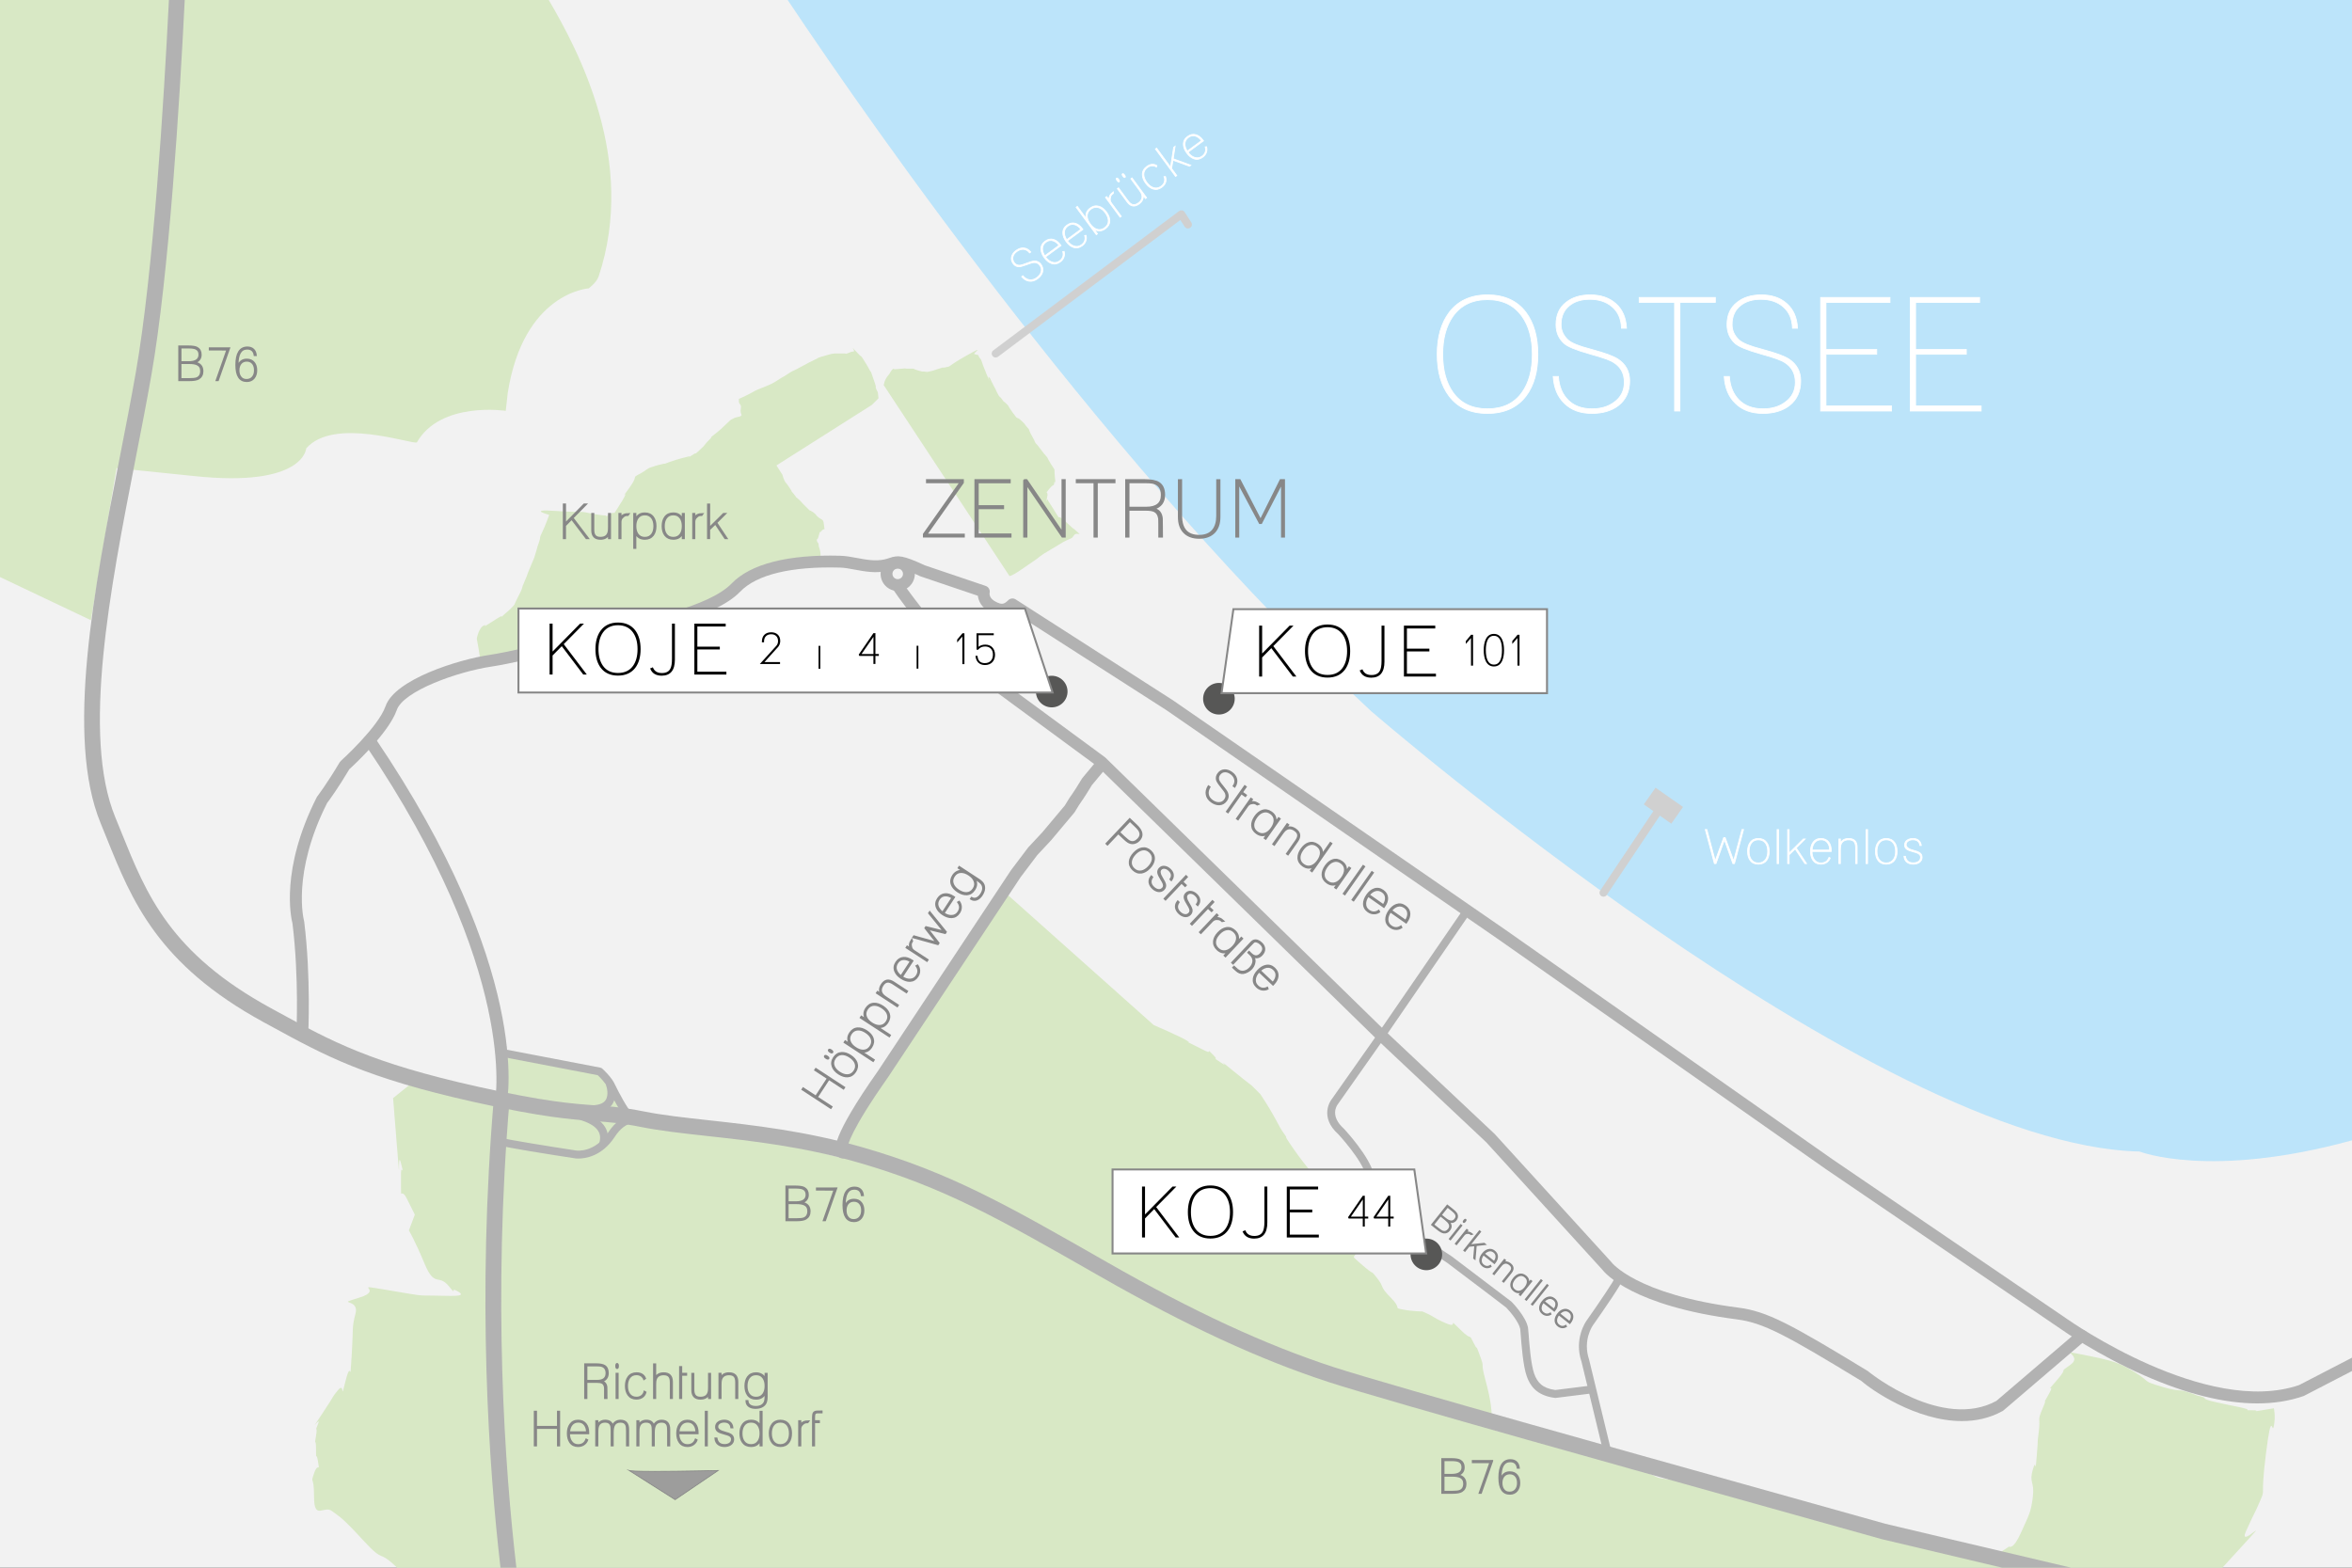 <?xml version="1.0" encoding="utf-8"?>
<!-- Generator: Adobe Illustrator 16.2.1, SVG Export Plug-In . SVG Version: 6.00 Build 0)  -->
<!DOCTYPE svg PUBLIC "-//W3C//DTD SVG 1.1//EN" "http://www.w3.org/Graphics/SVG/1.1/DTD/svg11.dtd">
<svg version="1.1" id="Ebene1" xmlns="http://www.w3.org/2000/svg" xmlns:xlink="http://www.w3.org/1999/xlink" x="0px" y="0px"
	 width="600px" height="400px" viewBox="0 0 600 400" enable-background="new 0 0 600 400" xml:space="preserve">
<rect x="0" y="0" width="600" height="400" fill="#333333" stroke="none"/>
<g>
	<rect x="0" y="0" fill="#F2F2F2" width="600" height="399.997"/>
	<path fill="#D8E8C5" d="M122.464,168.66c0.168-0.505-0.839-5.713-0.839-5.713s0.504-2.854,1.848-3.358
		c1.343-0.504-1.344,1.177,1.343-0.504c2.688-1.681,1.514-1.008,2.688-1.681c1.176-0.672-0.504,0.842,1.176-0.671
		c1.68-1.512,0.504-0.335,1.68-1.512c1.178-1.177,0.674-0.672,1.514-2.353c0.839-1.681,0,0,0.839-1.681
		c0.84-1.681,0-0.335,1.176-3.023c1.176-2.688,0-0.167,1.344-3.358c1.346-3.191,0.839-1.849,1.514-4.032
		c0.673-2.185,0-0.336,0.672-2.185c0.672-1.848,0-1.008,0.84-2.688c0.839-1.68,1.848-4.535,1.848-4.535s-5.712-1.513,1.513-1.009
		s6.048,0,8.398,0.504c2.354,0.505,4.032,0.673,4.536,0.673s-0.672,0.672,0.504,0c1.176-0.673,0.672-0.335,1.176-0.673
		c0.504-0.336,0,1.009,1.514-1.512c1.512-2.521,0.335-0.335,1.512-2.521c1.176-2.185-1.512,1.512,1.176-2.185
		c2.688-3.695,0.504-2.521,2.688-3.695c2.185-1.177,1.679-1.345,3.357-1.849c1.682-0.504-0.839,0.168,1.682-0.504
		c2.521-0.673,0.336,0.167,2.521-0.673c2.184-0.84,4.704-1.344,5.208-1.512s-1.512,1.176,0.504-0.168
		c2.017-1.346,0.168,0.335,2.017-1.345c1.848-1.679,1.009-1.176,2.521-2.688c1.512-1.512-0.672,0.168,1.512-1.512
		c2.186-1.681,3.527-3.36,4.2-3.696s0,0,0.672-0.335c0.672-0.336,2.018-0.336,1.849-0.84c-0.168-0.504-0.336-0.672-0.168-1.681
		c0.168-1.008-0.505-1.008-0.505-1.68c0-0.673,0-0.673,0-0.673s-3.694,1.681,0,0c3.696-1.68,3.528-1.848,4.704-2.352
		c1.177-0.505,3.192-1.177,4.536-2.017c1.344-0.841,1.513-1.009,2.186-1.345c0.672-0.336,1.68-1.176,2.52-1.512
		c0.839-0.336,4.032-2.185,5.208-2.688c1.176-0.503,0.672-0.504,1.847-0.839c1.177-0.336,2.688-0.84,3.36-0.84s2.185,0,2.688,0
		s-0.169,0.168,0.504,0c0.672-0.168,1.008-0.504,1.68-0.504s-1.176-2.017,0.672,0c1.85,2.016,1.008,0.672,1.849,2.016
		c0.84,1.344,1.177,1.848,1.681,2.855s-0.168-0.841,0.504,1.008s1.008,3.023,1.008,3.023s-0.17,0.169,0.166,0.842
		c0.335,0.672,0.335,0.672,0.335,0.672l0.168,1.512l-1.68,1.682l-24.358,15.453l1.513,2.353c0,0,0.335,1.344,0.84,2.016
		c0.504,0.673,0-0.168,1.008,1.344c1.008,1.513,0,0.336,1.008,1.513c1.008,1.176,0.168,0.504,1.008,1.176s1.008,1.008,1.513,1.513
		c0.505,0.504-0.505-0.505,0.505,0.504c1.008,1.008,1.008,1.008,1.008,1.008s0.504,0.168,1.176,0.672
		c0.672,0.505,0.335,0.505,1.176,1.177c0.84,0.672,1.177,0.337,1.344,1.68c0.167,1.345,0.168,1.345,0.168,1.345
		s-0.335-0.168-0.841,0.504c-0.504,0.672-0.168-0.504-0.504,0.672c-0.335,1.177-0.336,1.176-0.336,1.176s-0.504,0.168-0.168,0.839
		s0.167-0.168,0.336,0.672c0.168,0.842-0.167,0,0.168,0.841c0.336,0.839,0.336,1.848,0.336,1.848l-0.168,1.344l-8.397,0.504
		l-5.375,1.682l-4.871,2.353l-3.024,3.023l-4.536,2.521l-4.535,2.017l-10.919,4.031l-19.654,4.2L122.464,168.66z"/>
	<path fill="#D8E8C5" d="M257.527,146.99c1.178-0.169,4.871-3.024,6.218-3.863c1.344-0.84,1.008-1.008,4.198-2.854
		c3.192-1.849,2.688-1.679,4.032-2.353c1.344-0.672,1.344-0.335,2.018-1.344c0.672-1.009,2.352,0.504,0.672-1.009
		c-1.681-1.512,0.168,0.336-2.688-2.353c-2.854-2.688-1.008,0.336-2.854-2.688c-1.849-3.023-1.682-2.521-1.849-3.023
		s-0.673,1.68-0.169-0.505s-0.84-0.504,0.504-2.185c1.346-1.681,1.178-0.504,1.346-1.681c0.167-1.176,0.504,1.85,0.168-1.175
		c-0.335-3.023,0.336-1.344-1.01-3.527c-1.344-2.185-0.504-1.177-1.344-2.185c-0.839-1.009,0.168,0.335-1.343-1.681
		c-1.512-2.017-1.008-1.008-1.512-2.017c-0.504-1.008,1.008,1.681-0.504-1.008c-1.514-2.688-0.335-1.344-1.514-2.688
		c-1.176-1.346,0.504,0.335-1.176-1.345c-1.68-1.679-0.671,0.169-2.352-2.184c-1.683-2.353-0.672-1.345-1.682-2.353
		c-1.008-1.009-0.168,0.168-1.008-1.009c-0.84-1.176-0.504-0.167-1.344-1.848c-0.839-1.681,0.336,0.504-0.839-1.681
		s-0.504-1.345-1.176-2.185c-0.674-0.841,1.008,3.191-0.674-0.84c-1.68-4.032-1.008-3.191-1.68-4.032
		c-0.672-0.839,0-0.671-0.672-0.839s-0.672-0.168-0.672-0.168s0.84,0,0,0c-0.839,0,3.359-2.688-2.016,0.336
		c-5.375,3.024-3.694,2.688-5.375,3.023c-1.681,0.336,0.505-0.335-1.681,0.336c-2.184,0.672-1.344,0.505-2.184,0.673
		c-0.841,0.168-0.84,0.168-0.84,0.168s2.184,0.336,0,0c-2.186-0.335-0.336,0.168-2.186-0.335c-1.849-0.503-0.672-0.504-1.848-0.504
		s0,0-1.176,0c-1.178,0,0.84-0.169-1.178,0c-2.016,0.168-2.016,0.168-2.016,0.168s-0.167-0.506-0.84,0.503
		c-0.672,1.008,0.168,0-0.672,1.008c-0.842,1.008-1.009,1.848-1.009,1.848l-0.168,0.672L257.527,146.99z"/>
	<path fill="#D8E8C5" d="M84.666,385.533c2.016,1.513,2.52,1.513,8.062,7.56c5.544,6.049,3.528,2.018,8.567,6.905h465.641
		c1.012-1.108,2.185-2.391,3.551-3.881c11.087-12.098,0,0,2.521-5.545c2.52-5.543,2.016-4.031,3.525-7.561
		c1.514-3.525,0,0,1.514-12.095c1.512-12.096,1.512-4.536,2.016-7.057c0.504-2.52,0-4.535,0-4.535s0,0-3.021,0.504
		c-3.023,0.504,0,0-2.521,0s0,0-2.017-0.504c-2.018-0.504-2.521-0.504-7.057-1.514c-4.536-1.008-2.017-1.008-4.032-1.512
		c-2.015-0.504,0,0-3.021-1.009c-3.024-1.008-2.016,0-7.056-1.512s-2.521-1.008-6.554-3.527c-4.029-2.52-5.544-3.022-13.103-4.534
		c-7.562-1.513,0,0-3.528,2.52c-3.527,2.521,0,0-3.527,4.031c-3.526,4.031,0,0-2.017,3.527c-2.016,3.526,0,0-1.512,3.526
		c-1.514,3.527-0.504,2.019-1.008,6.049c-0.506,4.031,0,0-0.506,6.047c-0.504,6.048,0,0-1.008,3.527s0.504,3.023,0,7.058
		c-0.504,4.03-1.008,4.534-3.021,9.069c-2.019,4.537-3.024,3.527-3.024,3.527l-4.535,3.022c0,0,0,0-2.521-0.504
		c-2.521-0.504,0,0-13.104-3.526c-13.104-3.527-3.526-1.008-9.069-2.521c-5.544-1.514-2.019-0.504-9.071-1.514
		c-7.056-1.008-4.536-1.008-10.08-2.017c-5.543-1.008-2.52-1.008-7.055-2.016c-4.536-1.008-2.521-0.504-10.584-3.022
		c-8.063-2.521-9.575-2.521-17.641-4.535c-8.062-2.019,0,0-3.525-0.506c-3.528-0.505-2.018-0.505-6.048-2.017
		c-4.031-1.512-2.521-0.504-7.562-2.016c-5.039-1.512-2.016-1.008-7.56-2.521c-5.543-1.512-2.521-1.512-5.039-2.521
		c-2.521-1.008,0,0-4.032-1.008c-4.031-1.009-2.016-0.504-4.535-1.513c-2.521-1.008-3.022,0-7.056-0.504s0,0-1.512-1.512
		c-1.515-1.514-1.515-3.529-1.515-3.529s0-2.52-1.512-8.062s0-2.521-1.512-6.551c-1.514-4.033,0,0-1.514-3.023
		c-1.512-3.023,0,0-3.525-3.527c-3.528-3.526,0,0-3.528-1.512c-3.527-1.514-2.52-1.514-6.048-3.025c0,0-2.52,0-5.039-0.504
		c-2.521-0.504,0,0-3.024-3.022c-3.021-3.021-1.512-2.521-3.525-5.039c-2.018-2.521,0,0-4.032-3.527c-4.031-3.526,0,0-2.016-5.543
		c-2.018-5.543,0,0-6.554-11.592c-6.551-11.59,0,0-2.016-2.52c-2.016-2.521,0,0-1.008-2.019c-1.008-2.016-2.018-2.52-5.544-7.56
		c-3.527-5.038-1.008-2.016-2.521-4.03c-1.512-2.017-2.016-4.031-6.048-10.08c0,0,0,0-1.512-1.512c-1.512-1.513,0,0-5.543-4.535
		c-5.544-4.537,0,0-3.024-2.017c-3.021-2.016,0,0-2.016-2.016c-2.016-2.019,0,0-2.016-1.01c-2.018-1.009,0,0-3.024-1.513
		c-3.023-1.512,0,0-1.512-1.008c-1.514-1.008-8.567-4.031-8.567-4.031l-37.293-33.262c0,0-7.055,8.566-8.062,10.078
		c-1.01,1.512-2.018,3.527-2.018,3.527s0,0-5.543,7.561c-5.544,7.56-1.008,2.521-3.528,7.055c-2.52,4.537-0.39,1.07-4.954,5.798
		c-4.872,5.039-3.276,5.291-4.788,8.313c-1.514,3.023-0.336,1.512-5.879,8.566c-6.605,8.405-1.514,3.022-5.04,8.567
		c-3.528,5.543,0,0-1.514,2.521c-1.512,2.52-1.512,5.039-1.512,5.039s0,0-2.016-0.504c-2.018-0.504,0,0-4.032-1.513
		c-4.032-1.512,0,0-2.521-0.504c-2.52-0.504-4.535-1.68-9.069-2.184c-4.535-0.504-4.032,0.672-8.567-1.346c0,0,0,0-10.08-1.513
		c-10.079-1.512,0,0-5.04-0.504s0,0-4.536-0.504s0,0-3.526-1.008c-3.527-1.01-2.144-1.639-2.144-1.639s-0.795,0.186-2.771-0.632
		c-2.144-0.881-2.771-8.062-6.173-9.825c-4.607-2.39-25.702-4.787-25.702-4.787v12.348l-22.681-5.041l-5.04,4.033
		c0,0,0,0,1.01,12.598c1.008,12.601,0,0,1.008,4.033c1.008,4.029,0,0,0,2.521c0,2.52,0,0,0,3.526c0,3.527,0,0,1.512,3.023
		c0.354,0.709,0.539,1.076,0.632,1.264c-0.004-0.01,0.02,0.035,0.085,0.172c0.059,0.113,0.146,0.291,0.291,0.58
		c1.01,2.017,1.01,2.017,1.01,2.017s0,0-1.514,4.03c0,0,1.514,2.521,4.032,8.568s3.528,2.521,6.047,5.543
		c2.521,3.023,0,0,2.521,1.512c2.52,1.513-2.521,1.009-6.554,1.009c-4.03,0-3.021,0-12.095-1.513c-9.073-1.512,0,0-6.552,2.017
		c-6.552,2.018,0,0-1.008,4.03c-1.01,4.033-0.504,3.025-1.01,11.089c-0.504,8.063,0,0-1.512,6.049c-1.512,6.047,0,0-2.016,2.52
		c-2.018,2.521,0,0-4.032,6.047c-4.032,6.05,0,0-1.008,2.521c-1.008,2.52,0,0-0.504,3.022c-0.504,3.023,0,0,0,3.527s0,0,0.504,3.023
		c0.504,3.022,0,0-1.008,3.022c-1.01,3.023,0,0,0,6.047C80.124,388.046,82.651,384.019,84.666,385.533z"/>
	<path fill="#D8E8C5" d="M139.986,0H0v147.236l23.183,11.009l6.551-38.807l19.655,2.017c28.222,3.022,28.728-7.057,28.728-7.057
		c7.055-8.062,26.71-1.008,28.222-1.512c6.048-10.583,22.679-8.062,22.679-8.062l0.504-4.536
		c4.032-25.702,20.663-26.71,20.663-26.71s2.018-1.513,2.521-3.022C162.554,40.992,147.545,12.875,139.986,0z"/>
	<path fill="#B2B2B2" d="M131.731,399.998c-2.961-25.356-6.062-68.565-1.716-119.621c0.094-1.11-0.729-2.086-1.838-2.182
		c-1.099-0.092-2.084,0.729-2.179,1.838c-4.347,51.045-1.292,94.32,1.677,119.965H131.731z"/>
	<path fill="#B2B2B2" d="M127.757,282.976c-0.104,0-0.204-0.013-0.307-0.031c-0.818-0.168-1.346-0.969-1.178-1.785
		c0.065-0.322,6.11-33.223-33.031-91.073c-0.469-0.691-0.287-1.632,0.404-2.101c0.691-0.468,1.631-0.287,2.102,0.405
		c39.963,59.064,33.771,92.005,33.488,93.378C129.088,282.484,128.458,282.976,127.757,282.976z"/>
	<path fill="#B2B2B2" d="M160.765,286.002c-0.23,0-0.465-0.08-0.655-0.244c-1.868-1.604-4.721-7.477-5.04-8.141
		c-0.51-1.188-1.891-2.627-2.585-3.279l-24.667-4.733c-0.546-0.104-0.902-0.633-0.799-1.181c0.105-0.545,0.634-0.897,1.179-0.799
		l24.946,4.787c0.179,0.033,0.343,0.115,0.48,0.236c0.1,0.088,2.443,2.188,3.278,4.137c0.8,1.658,3.203,6.316,4.519,7.443
		c0.422,0.36,0.473,0.996,0.107,1.42C161.331,285.883,161.048,286.002,160.765,286.002z"/>
	<path fill="#B2B2B2" d="M147.543,295.609c-0.45,0-0.729-0.037-0.779-0.045c-5.511-0.842-18.42-2.853-19.459-3.373
		c-0.498-0.248-0.7-0.854-0.451-1.353c0.243-0.487,0.832-0.692,1.324-0.465c1.064,0.39,12.132,2.162,18.88,3.195
		c0.175,0.02,4.719,0.555,8.076-4.594c3.778-5.793,8.248-4.549,9.932-4.08c0.171,0.049,0.317,0.09,0.435,0.113
		c0.546,0.106,0.898,0.639,0.79,1.186s-0.642,0.902-1.188,0.791c-0.152-0.031-0.348-0.084-0.579-0.146
		c-1.651-0.459-4.729-1.317-7.703,3.236C153.576,295.056,149.286,295.609,147.543,295.609z"/>
	<path fill="#B2B2B2" d="M151.819,283.984c-0.518,0-0.958-0.396-1.003-0.92c-0.048-0.558,0.361-1.043,0.917-1.092
		c1.357-0.119,2.292-0.56,2.779-1.312c0.883-1.367,0.188-3.463,0.179-3.479c-0.184-0.527,0.094-1.103,0.618-1.285
		c0.523-0.188,1.103,0.092,1.285,0.617c0.042,0.122,1.039,3.032-0.388,5.241c-0.841,1.304-2.287,2.052-4.297,2.228
		C151.877,283.982,151.847,283.984,151.819,283.984z"/>
	<path fill="#B2B2B2" d="M153.836,292.929c-0.104,0-0.204-0.017-0.308-0.048c-0.528-0.168-0.822-0.735-0.654-1.266
		c0.813-2.572-0.628-4.438-4.41-5.713c-0.135-0.047-0.236-0.078-0.295-0.104c-0.517-0.207-0.766-0.789-0.561-1.307
		c0.204-0.518,0.792-0.768,1.31-0.566l0.188,0.064c6.526,2.193,6.365,6.1,5.69,8.23
		C154.659,292.656,154.263,292.929,153.836,292.929z"/>
	<path fill="#B2B2B2" d="M214.942,295.576c-0.135,0-0.271-0.02-0.406-0.059c-0.566-0.156-1.038-0.627-1.263-1.256
		c-0.339-0.953-1.375-3.857,10.766-21.103l33.866-51.117l4.34-5.746c0.029-0.041,0.064-0.082,0.1-0.121l3.528-3.778l5.789-6.9
		c0.32-0.543,1.318-2.211,1.821-2.841c0.276-0.347,1.509-2.304,2.534-3.996c0.039-0.064,0.083-0.127,0.131-0.184l3.779-4.536
		c0.535-0.643,1.487-0.729,2.13-0.193c0.643,0.533,0.729,1.486,0.193,2.13l-3.708,4.449c-0.474,0.776-2.187,3.577-2.698,4.22
		c-0.301,0.375-1.141,1.744-1.641,2.595c-0.042,0.071-0.092,0.141-0.146,0.205l-5.922,7.057l-3.526,3.781l-4.234,5.604
		l-33.837,51.076c-9.545,13.561-10.369,17.418-10.402,18.266c0.287,0.365,0.401,0.857,0.267,1.341
		C216.21,295.138,215.604,295.576,214.942,295.576z"/>
	<path fill="#B2B2B2" d="M500.491,362.593c-11.745,0-23.288-8.119-25.61-10.209c-19.344-11.779-25.005-14.865-31.838-15.746
		c-26.459-3.414-33.558-11.701-34.361-12.758l-29.519-32.406l-27.804-26.166l-71.382-69.747l-39.477-29.041
		c-0.099-0.072-0.188-0.155-0.266-0.247c-0.385-0.461-9.479-11.339-12.459-15.963c-0.449-0.703-0.249-1.639,0.453-2.09
		c0.703-0.452,1.64-0.249,2.089,0.452c2.7,4.194,11.035,14.22,12.12,15.521l39.414,28.997c0.059,0.041,0.111,0.086,0.161,0.137
		l71.438,69.799l27.821,26.188c0.027,0.024,0.058,0.057,0.081,0.084l29.608,32.506c0.044,0.047,0.086,0.103,0.123,0.152
		c0.05,0.068,6.271,8.223,32.341,11.586c7.415,0.957,13.258,4.127,33.098,16.209c0.114,0.068,0.219,0.152,0.312,0.25
		c0.64,0.529,18.755,14.799,32.435,7.352l20.797-17.789c0.634-0.545,1.588-0.471,2.131,0.166c0.543,0.634,0.471,1.589-0.167,2.132
		l-20.914,17.891c-0.075,0.063-0.157,0.125-0.248,0.174C507.556,361.861,504.017,362.593,500.491,362.593z"/>
	<path fill="#B2B2B2" d="M229.011,150.793c-2.41,0-4.368-1.959-4.368-4.369c0-2.408,1.958-4.367,4.368-4.367
		c2.409,0,4.369,1.959,4.369,4.367C233.38,148.833,231.421,150.793,229.011,150.793z M229.011,145.079
		c-0.742,0-1.345,0.604-1.345,1.345c0,0.742,0.604,1.347,1.345,1.347s1.346-0.604,1.346-1.347
		C230.357,145.682,229.753,145.079,229.011,145.079z"/>
	<path fill="#B2B2B2" d="M396.746,356.679c-0.043,0-0.086-0.002-0.129-0.008c-4.761-0.613-6.304-3.229-7.117-5.438
		c-0.957-2.6-1.372-8.147-1.573-10.813c-0.05-0.679-0.082-1.154-0.109-1.316c-0.371-1.857-2.666-4.533-3.584-5.477l-4.729-3.609
		l-10.328-7.809c-0.396-0.255-11.149-7.234-15.199-11.031c-4.227-3.963-5.541-11.092-5.595-11.394
		c-0.922-3.795-6.869-10.264-6.93-10.328c-5.114-4.539-1.852-8.824-1.816-8.867l11.938-16.965l21.538-31.362
		c0.314-0.459,0.944-0.574,1.401-0.261c0.459,0.312,0.575,0.941,0.261,1.4l-21.544,31.373l-11.978,17.02
		c-0.244,0.324-2.062,2.963,1.608,6.228c0.33,0.35,6.437,6.987,7.492,11.352c0.024,0.127,1.27,6.836,5.001,10.339
		c3.922,3.674,14.868,10.776,14.979,10.85l15.181,11.512c0.037,0.027,0.073,0.062,0.106,0.094c0.146,0.148,3.6,3.675,4.176,6.558
		c0.039,0.192,0.065,0.551,0.144,1.551c0.191,2.576,0.595,7.937,1.452,10.271c0.787,2.135,2.003,3.651,5.357,4.118l8.941-1.116
		c0.554-0.062,1.057,0.321,1.125,0.875c0.067,0.553-0.321,1.057-0.875,1.125l-9.07,1.133
		C396.83,356.677,396.788,356.679,396.746,356.679z"/>
	<path fill="#B2B2B2" d="M409.975,371.171c-0.455,0-0.867-0.31-0.979-0.771l-5.544-22.932c-2.011-5.883,1.161-10.347,1.299-10.531
		c3.354-4.768,6.999-10.193,7.272-11.004c0.121-0.541,0.652-0.861,1.197-0.746c0.544,0.121,0.881,0.68,0.761,1.223
		c-0.258,1.156-4.868,7.828-7.594,11.699c-0.116,0.166-2.692,3.846-1.004,8.799l5.569,23.019c0.131,0.541-0.202,1.086-0.742,1.217
		C410.132,371.162,410.054,371.171,409.975,371.171z"/>
	<path fill="#B2B2B2" d="M27.264,213.97c6.357,15.772,12.93,32.088,39.974,46.838l1.762,0.961
		c14.026,7.666,24.164,13.207,51.849,19.396c17.66,3.945,24.918,4.467,30.749,4.883c3.697,0.267,6.892,0.494,11.965,1.509
		c4.875,0.977,10.398,1.584,16.791,2.289c11.426,1.258,24.376,2.682,38.482,6.743c21.945,6.318,36.07,14.39,61.714,29.042
		c22.19,12.682,40.781,21.274,58.5,27.045c14.321,4.664,89.698,25.686,90.458,25.896l50.473,14.131
		c0.272,0.064,15.175,3.611,30.764,7.295h17.598c-19.41-4.549-47.036-11.125-47.353-11.196l-50.396-14.111
		c-0.761-0.213-76.054-21.209-90.294-25.846c-17.45-5.683-35.801-14.17-57.748-26.711c-25.912-14.81-40.188-22.965-62.6-29.419
		c-14.438-4.155-28.144-5.666-39.155-6.879c-6.299-0.692-11.74-1.291-16.443-2.231c-5.322-1.064-8.632-1.301-12.467-1.576
		c-5.994-0.43-12.79-0.916-30.157-4.797c-27.13-6.064-37.057-11.49-50.795-19l-1.763-0.961
		c-25.775-14.06-31.792-28.996-38.165-44.808c-0.526-1.303-1.051-2.608-1.591-3.916c-8.616-20.927-1.32-58.271,5.115-91.216
		c1.476-7.54,2.866-14.663,4.076-21.564c4.507-25.694,7.223-69.708,8.516-95.765h-4.036c-1.292,25.979-3.986,69.633-8.45,95.067
		c-1.204,6.865-2.592,13.97-4.062,21.49c-6.547,33.504-13.965,71.479-4.889,93.523C26.22,211.379,26.743,212.676,27.264,213.97z"/>
	<path fill="#B2B2B2" d="M600,346.419l-13.479,6.979c-23.666,8.111-58.649-16.471-59.026-16.736L467.54,295.85l-83.665-58.72
		l-84.709-58.488L259.1,152.939c-0.6-0.383-1.384-0.299-1.886,0.204c-1.187,1.188-1.783,1.069-3.072,0.459
		c-1.848-0.874-1.729-2.12-1.691-2.327c0.173-0.756-0.255-1.521-0.988-1.771l-15.546-5.266c-5.647-2.615-6.834-2.601-9.02-1.868
		c-0.383,0.128-0.775,0.261-1.298,0.374c-2.308,0.505-4.666,0.062-6.945-0.366c-1.412-0.265-2.874-0.54-4.298-0.579
		c-13.312-0.366-22.903,2.077-27.716,7.081c-5.885,6.12-23.689,9.354-23.87,9.387c-0.038,0.006-0.075,0.017-0.111,0.023
		c-0.292,0.076-29.25,7.555-37.64,8.787c-8.123,1.194-24.283,6.261-26.658,13.094c-1.863,5.357-11.331,13.901-11.425,13.986
		c-0.115,0.104-0.213,0.223-0.292,0.354c-3.183,5.387-5.667,8.635-5.691,8.667c-0.059,0.073-0.106,0.152-0.148,0.236
		c-9.333,18.42-6.562,30.771-6.188,32.222c1.71,14.021,0.993,27.963,0.985,28.104c-0.044,0.834,0.596,1.547,1.429,1.592
		c0.825,0.027,1.548-0.598,1.593-1.43c0.007-0.146,0.74-14.41-1.019-28.74c-0.01-0.074-0.023-0.151-0.046-0.227
		c-0.033-0.119-3.194-12.039,5.879-30.031c0.479-0.635,2.768-3.725,5.693-8.656c1.392-1.271,10.095-9.361,12.086-15.086
		c1.685-4.846,15.482-9.809,24.243-11.097c8.443-1.24,36.077-8.365,37.898-8.837c1.359-0.246,19.015-3.552,25.461-10.258
		c4.205-4.374,13.013-6.502,25.453-6.154c1.187,0.034,2.467,0.273,3.825,0.528c2.456,0.46,5.239,0.981,8.146,0.348
		c0.681-0.147,1.197-0.322,1.614-0.461c1.243-0.417,1.761-0.588,6.859,1.779c0.049,0.022,0.101,0.043,0.15,0.062l14.585,4.938
		c0.175,1.401,1.014,3.19,3.396,4.317c1.675,0.792,3.499,1.274,5.566-0.242l39.073,25.065l84.657,58.454l83.676,58.725
		l59.947,40.806c0.37,0.264,9.209,6.514,21.245,11.807c10.811,4.754,20.451,7.139,28.812,7.137c4.269,0,8.203-0.621,11.788-1.864
		c0.069-0.021,0.139-0.054,0.2-0.086l12.188-6.31v-3.404H600V346.419z"/>
	<path fill="#BCE4FA" d="M600,0H200.934c22.247,33.284,83.145,120.558,148.818,181.428c0,0,128.007,110.871,196.042,112.386
		c0,0,17.984,7.105,54.206-2.851V0z"/>
	<path fill="#D0D0D0" d="M254,91.219c-0.309,0-0.609-0.141-0.809-0.404c-0.335-0.444-0.242-1.078,0.201-1.411l47.373-35.528
		c0.227-0.168,0.507-0.234,0.782-0.188c0.276,0.049,0.519,0.21,0.67,0.445l1.68,2.604c0.305,0.468,0.168,1.093-0.3,1.394
		c-0.467,0.301-1.094,0.167-1.393-0.3l-1.096-1.695l-46.509,34.883C254.422,91.151,254.209,91.219,254,91.219z"/>
	<path fill="#D0D0D0" d="M409.051,228.801c-0.193,0-0.39-0.057-0.562-0.17c-0.463-0.312-0.587-0.938-0.273-1.399l13.604-20.326
		c0.312-0.461,0.938-0.584,1.399-0.273c0.462,0.312,0.586,0.937,0.274,1.396l-13.605,20.326
		C409.695,228.642,409.374,228.801,409.051,228.801z"/>
	
		<rect x="419.973" y="203.081" transform="matrix(-0.819 -0.574 0.574 -0.819 653.744 617.551)" fill="#D0D0D0" width="8.565" height="5.208"/>
	<path fill="#FFFFFF" stroke="#FFFFFF" stroke-width="0.202" stroke-miterlimit="10" d="M369.655,79.76
		c2.259-3.011,5.522-4.517,9.799-4.517c4.301,0,7.579,1.491,9.837,4.477c2.017,2.716,3.022,6.275,3.022,10.684
		c0,4.437-1.008,7.983-3.022,10.646c-2.257,2.957-5.536,4.435-9.837,4.435c-4.303,0-7.566-1.478-9.799-4.435
		c-2.016-2.661-3.021-6.209-3.021-10.646C366.631,86.023,367.639,82.475,369.655,79.76z M370.662,100.121
		c1.986,2.795,4.919,4.192,8.789,4.192c3.896,0,6.84-1.397,8.827-4.192c1.747-2.446,2.622-5.687,2.622-9.718
		c0-4.004-0.888-7.242-2.661-9.716c-2.017-2.821-4.944-4.232-8.788-4.232c-3.847,0-6.772,1.411-8.789,4.232
		c-1.747,2.475-2.621,5.712-2.621,9.716C368.041,94.41,368.915,97.646,370.662,100.121z"/>
	<path fill="#FFFFFF" stroke="#FFFFFF" stroke-width="0.202" stroke-miterlimit="10" d="M397.554,96.049
		c0.161,2.527,0.986,4.536,2.479,6.027c1.488,1.491,3.525,2.237,6.105,2.237c2.258,0,4.139-0.564,5.646-1.693
		c1.719-1.234,2.577-2.929,2.577-5.08c0-2.229-0.898-3.911-2.698-5.04c-0.89-0.59-2.822-1.29-5.808-2.098
		c-0.025-0.024-0.202-0.081-0.523-0.159c-3.333-0.94-5.441-1.814-6.329-2.621c-1.37-1.234-2.059-2.835-2.059-4.798
		c0-2.473,0.86-4.367,2.581-5.685c1.586-1.265,3.628-1.896,6.128-1.896c2.717,0,4.894,0.739,6.53,2.218
		c1.695,1.479,2.608,3.575,2.743,6.29h-1.29c-0.055-2.338-0.847-4.166-2.38-5.482c-1.479-1.264-3.373-1.896-5.685-1.896
		c-2.15,0-3.886,0.539-5.2,1.612c-1.428,1.13-2.14,2.742-2.14,4.839c0,1.506,0.594,2.81,1.775,3.91
		c0.888,0.807,2.794,1.587,5.726,2.34c0.055,0.025,0.127,0.047,0.224,0.06c0.093,0.015,0.207,0.048,0.342,0.103
		c3.091,0.833,5.214,1.612,6.371,2.338c2.042,1.317,3.062,3.187,3.062,5.604c0,2.688-0.954,4.784-2.86,6.288
		c-1.748,1.345-4.007,2.017-6.773,2.017c-2.93,0-5.256-0.846-6.976-2.539c-1.747-1.639-2.714-3.938-2.903-6.896H397.554
		L397.554,96.049z"/>
	<path fill="#FFFFFF" stroke="#FFFFFF" stroke-width="0.202" stroke-miterlimit="10" d="M427.186,77.139h-9.03v-1.25h19.434v1.25
		h-9.03v27.737h-1.371L427.186,77.139L427.186,77.139z"/>
	<path fill="#FFFFFF" stroke="#FFFFFF" stroke-width="0.202" stroke-miterlimit="10" d="M441.175,96.049
		c0.162,2.527,0.985,4.536,2.479,6.027c1.491,1.491,3.528,2.237,6.109,2.237c2.258,0,4.138-0.564,5.645-1.693
		c1.722-1.234,2.581-2.929,2.581-5.08c0-2.229-0.899-3.911-2.702-5.04c-0.887-0.59-2.82-1.29-5.806-2.098
		c-0.026-0.024-0.201-0.081-0.524-0.159c-3.334-0.94-5.44-1.814-6.328-2.621c-1.37-1.234-2.058-2.835-2.058-4.798
		c0-2.473,0.86-4.367,2.58-5.685c1.586-1.265,3.629-1.896,6.129-1.896c2.715,0,4.894,0.739,6.53,2.218
		c1.694,1.479,2.605,3.575,2.742,6.29h-1.29c-0.056-2.338-0.849-4.166-2.378-5.482c-1.479-1.264-3.373-1.896-5.688-1.896
		c-2.148,0-3.884,0.539-5.2,1.612c-1.425,1.13-2.137,2.742-2.137,4.839c0,1.506,0.592,2.81,1.773,3.91
		c0.888,0.807,2.796,1.587,5.726,2.34c0.055,0.025,0.127,0.047,0.223,0.06c0.096,0.015,0.209,0.048,0.345,0.103
		c3.09,0.833,5.214,1.612,6.369,2.338c2.043,1.317,3.062,3.187,3.062,5.604c0,2.688-0.954,4.784-2.862,6.288
		c-1.747,1.345-4.005,2.017-6.772,2.017c-2.93,0-5.254-0.846-6.977-2.539c-1.747-1.639-2.715-3.938-2.9-6.896H441.175
		L441.175,96.049z"/>
	<path fill="#FFFFFF" stroke="#FFFFFF" stroke-width="0.202" stroke-miterlimit="10" d="M464.439,75.889h17.699v1.289H465.81
		v11.975h12.942v1.249H465.81v13.185h16.73v1.291H464.44L464.439,75.889L464.439,75.889z"/>
	<path fill="#FFFFFF" stroke="#FFFFFF" stroke-width="0.202" stroke-miterlimit="10" d="M487.299,75.889h17.697v1.289h-16.327
		v11.975h12.94v1.249h-12.94v13.185h16.731v1.291H487.3L487.299,75.889L487.299,75.889z"/>
	<path fill="#878787" stroke="#878787" stroke-width="0.403" stroke-miterlimit="10" d="M200.562,302.703h2.383
		c1.081,0,1.831,0.125,2.25,0.375c0.62,0.363,0.933,0.957,0.933,1.779c0,0.975-0.496,1.637-1.488,1.982
		c1.291,0.25,1.938,0.996,1.938,2.237c0,0.854-0.33,1.488-0.991,1.898c-0.469,0.281-1.258,0.424-2.372,0.424h-2.648L200.562,302.703
		L200.562,302.703z M202.993,306.72c1.812,0,2.722-0.631,2.722-1.89c0-0.733-0.294-1.233-0.883-1.5
		c-0.389-0.176-1.008-0.266-1.862-0.266h-1.996v3.652h2.021L202.993,306.72L202.993,306.72z M203.126,311.037
		c0.952,0,1.604-0.069,1.96-0.217c0.709-0.291,1.062-0.896,1.062-1.813c0-0.791-0.324-1.341-0.979-1.646
		c-0.46-0.219-1.137-0.328-2.032-0.328h-2.166v4.004H203.126L203.126,311.037z"/>
	<path fill="#878787" stroke="#878787" stroke-width="0.403" stroke-miterlimit="10" d="M213.395,303.177l-2.891,8.225h-0.412
		l2.747-7.812l-4.488-0.013v-0.389h4.621v-0.014L213.395,303.177L213.395,303.177z"/>
	<path fill="#878787" stroke="#878787" stroke-width="0.403" stroke-miterlimit="10" d="M219.806,305.005
		c-0.162-1.105-0.787-1.658-1.875-1.658c-1.597,0-2.395,1.352-2.395,4.053c0,0.137,0,0.258,0,0.361c0,0.1,0.004,0.178,0.012,0.242
		c0.313-1.291,1.081-1.937,2.298-1.937c0.798,0,1.416,0.271,1.851,0.812c0.403,0.5,0.604,1.155,0.604,1.971
		c0,0.791-0.206,1.445-0.616,1.959c-0.452,0.551-1.061,0.822-1.827,0.822c-1.82,0-2.731-1.377-2.731-4.138
		c0-3.018,0.96-4.522,2.879-4.522c0.637,0,1.146,0.184,1.535,0.545c0.371,0.354,0.589,0.854,0.652,1.488L219.806,305.005
		L219.806,305.005z M219.394,307.154c-0.363-0.481-0.883-0.727-1.56-0.727c-0.662,0-1.184,0.237-1.562,0.715
		c-0.339,0.451-0.508,1.016-0.508,1.693c0,0.692,0.161,1.254,0.484,1.68c0.347,0.492,0.854,0.738,1.522,0.738
		c0.679,0,1.206-0.238,1.585-0.714c0.348-0.428,0.521-0.991,0.521-1.692C219.878,308.138,219.716,307.574,219.394,307.154z"/>
	<path fill="#878787" stroke="#878787" stroke-width="0.403" stroke-miterlimit="10" d="M367.878,372.25h2.382
		c1.081,0,1.831,0.125,2.25,0.375c0.619,0.363,0.932,0.957,0.932,1.779c0,0.978-0.496,1.637-1.487,1.982
		c1.291,0.25,1.936,0.996,1.936,2.237c0,0.854-0.329,1.488-0.991,1.898c-0.468,0.281-1.258,0.424-2.372,0.424h-2.646L367.878,372.25
		L367.878,372.25z M370.309,376.267c1.813,0,2.721-0.629,2.721-1.887c0-0.736-0.294-1.234-0.882-1.5
		c-0.388-0.179-1.009-0.269-1.861-0.269h-1.995v3.652h2.019L370.309,376.267L370.309,376.267z M370.441,380.587
		c0.952,0,1.606-0.072,1.961-0.22c0.709-0.289,1.063-0.896,1.063-1.813c0-0.791-0.325-1.34-0.979-1.646
		c-0.461-0.219-1.138-0.328-2.03-0.328h-2.165v4.007H370.441L370.441,380.587z"/>
	<path fill="#878787" stroke="#878787" stroke-width="0.403" stroke-miterlimit="10" d="M380.712,372.72l-2.894,8.227h-0.409
		l2.745-7.812l-4.485-0.015v-0.387h4.62v-0.014H380.712L380.712,372.72z"/>
	<path fill="#878787" stroke="#878787" stroke-width="0.403" stroke-miterlimit="10" d="M387.122,374.552
		c-0.161-1.105-0.785-1.658-1.874-1.658c-1.599,0-2.396,1.352-2.396,4.053c0,0.138,0,0.258,0,0.361c0,0.1,0.005,0.18,0.015,0.242
		c0.312-1.289,1.078-1.937,2.299-1.937c0.798,0,1.414,0.271,1.851,0.812c0.402,0.5,0.604,1.155,0.604,1.971
		c0,0.791-0.206,1.445-0.616,1.961c-0.452,0.549-1.062,0.82-1.827,0.82c-1.822,0-2.734-1.377-2.734-4.138
		c0-3.016,0.961-4.521,2.88-4.521c0.638,0,1.148,0.182,1.535,0.543c0.37,0.355,0.589,0.854,0.652,1.488L387.122,374.552
		L387.122,374.552z M386.711,376.701c-0.362-0.481-0.884-0.727-1.562-0.727c-0.661,0-1.183,0.238-1.562,0.715
		c-0.338,0.451-0.508,1.016-0.508,1.693c0,0.692,0.161,1.254,0.482,1.68c0.349,0.492,0.854,0.738,1.523,0.738
		c0.678,0,1.205-0.238,1.585-0.713c0.347-0.429,0.52-0.992,0.52-1.693C387.194,377.685,387.032,377.121,386.711,376.701z"/>
	<path fill="#878787" stroke="#878787" stroke-width="0.403" stroke-miterlimit="10" d="M149.64,352.644v4.113h-0.411v-8.697h2.893
		c0.96,0,1.666,0.139,2.114,0.41c0.573,0.354,0.859,0.979,0.859,1.863c0,1.106-0.525,1.819-1.573,2.141
		c0.734,0.146,1.143,0.646,1.223,1.5c0.009,0.041,0.013,0.416,0.013,1.125l0.012,1.658h-0.472v-1.947
		c0-0.234-0.002-0.422-0.006-0.562c-0.005-0.145-0.013-0.243-0.021-0.311c-0.089-0.531-0.312-0.891-0.677-1.076
		c-0.283-0.145-0.726-0.217-1.331-0.217H149.64L149.64,352.644z M152.325,352.283c1.57,0,2.356-0.639,2.356-1.912
		c0-1.069-0.488-1.696-1.463-1.875c-0.113-0.018-0.262-0.028-0.448-0.041c-0.185-0.012-0.401-0.02-0.651-0.02h-2.479v3.846
		L152.325,352.283L152.325,352.283z"/>
	<path fill="#878787" stroke="#878787" stroke-width="0.403" stroke-miterlimit="10" d="M157.417,347.966
		c0.177,0,0.266,0.188,0.266,0.567c0,0.388-0.089,0.58-0.266,0.58c-0.169,0-0.254-0.192-0.254-0.58
		C157.163,348.152,157.248,347.966,157.417,347.966z M157.237,350.48h0.375v6.277h-0.375V350.48z"/>
	<path fill="#878787" stroke="#878787" stroke-width="0.403" stroke-miterlimit="10" d="M164.046,356.345
		c-0.452,0.379-1.021,0.567-1.706,0.567c-0.903,0-1.597-0.329-2.08-0.991c-0.427-0.597-0.642-1.357-0.642-2.285
		c0-0.953,0.219-1.719,0.651-2.299c0.484-0.662,1.188-0.992,2.104-0.992c1.137,0,1.883,0.457,2.235,1.367l-0.324,0.217
		c-0.105-0.306-0.3-0.576-0.581-0.81c-0.363-0.291-0.808-0.438-1.331-0.438c-0.808,0-1.415,0.303-1.826,0.906
		c-0.363,0.524-0.544,1.207-0.544,2.045c0,0.846,0.181,1.526,0.544,2.043c0.419,0.604,1.028,0.905,1.826,0.905
		c0.492,0,0.921-0.135,1.289-0.403c0.365-0.271,0.608-0.646,0.729-1.131l0.327,0.192
		C164.586,355.697,164.36,356.066,164.046,356.345z"/>
	<path fill="#878787" stroke="#878787" stroke-width="0.403" stroke-miterlimit="10" d="M166.804,348.074h0.387v3.435
		c0.396-0.773,1.103-1.16,2.116-1.16c1.437,0,2.153,0.748,2.153,2.248v4.162h-0.389v-4.039c0-0.67-0.119-1.162-0.36-1.478
		c-0.283-0.362-0.746-0.543-1.394-0.543c-1.185,0-1.874,0.535-2.066,1.607c-0.018,0.119-0.031,0.271-0.042,0.451
		c-0.014,0.182-0.02,0.396-0.02,0.637v3.363h-0.387L166.804,348.074L166.804,348.074z"/>
	<path fill="#878787" stroke="#878787" stroke-width="0.403" stroke-miterlimit="10" d="M173.831,348.763v1.717h1.258v0.34h-1.258
		v5.938h-0.389v-7.994L173.831,348.763L173.831,348.763z"/>
	<path fill="#878787" stroke="#878787" stroke-width="0.403" stroke-miterlimit="10" d="M181.197,356.759h-0.375v-0.979
		c-0.395,0.758-1.101,1.137-2.114,1.137c-1.438,0-2.153-0.745-2.153-2.237v-4.197h0.375v4.078c0,0.678,0.125,1.166,0.374,1.475
		c0.274,0.361,0.738,0.545,1.392,0.545c1.187,0,1.875-0.532,2.068-1.596c0.016-0.123,0.03-0.272,0.042-0.455
		c0.012-0.182,0.018-0.397,0.018-0.647v-3.396h0.375L181.197,356.759L181.197,356.759z"/>
	<path fill="#878787" stroke="#878787" stroke-width="0.403" stroke-miterlimit="10" d="M183.483,350.48h0.389v1.027
		c0.395-0.773,1.1-1.16,2.114-1.16c1.437,0,2.154,0.75,2.154,2.248v4.162h-0.388v-4.039c0-0.67-0.121-1.162-0.362-1.478
		c-0.282-0.362-0.746-0.543-1.391-0.543c-1.188,0-1.875,0.535-2.069,1.607c-0.016,0.119-0.03,0.271-0.042,0.451
		c-0.012,0.182-0.018,0.396-0.018,0.637v3.363h-0.389L183.483,350.48L183.483,350.48z"/>
	<path fill="#878787" stroke="#878787" stroke-width="0.403" stroke-miterlimit="10" d="M192.857,356.927
		c-0.919,0-1.622-0.326-2.104-0.98c-0.427-0.598-0.643-1.365-0.643-2.311c0-0.959,0.22-1.729,0.653-2.312
		c0.484-0.651,1.189-0.979,2.116-0.979c0.541,0,1.022,0.131,1.452,0.389c0.428,0.258,0.731,0.644,0.919,1.148v-1.402h0.375v5.939
		c0,0.788-0.133,1.377-0.399,1.766c-0.5,0.727-1.339,1.088-2.516,1.088c-0.646,0-1.183-0.141-1.608-0.424
		c-0.475-0.32-0.721-0.799-0.735-1.426h0.36c0.041,0.539,0.271,0.936,0.69,1.186c0.36,0.217,0.826,0.326,1.391,0.326
		c1.048,0,1.771-0.355,2.165-1.064c0.188-0.33,0.278-0.936,0.278-1.813v-0.642C194.816,356.425,194.018,356.927,192.857,356.927z
		 M194.707,351.593c-0.411-0.604-1.021-0.906-1.827-0.906s-1.415,0.305-1.826,0.906c-0.371,0.518-0.556,1.198-0.556,2.045
		c0,0.848,0.181,1.528,0.544,2.045c0.419,0.604,1.032,0.906,1.838,0.906c0.807,0,1.416-0.304,1.827-0.906
		c0.361-0.519,0.544-1.197,0.544-2.045C195.251,352.8,195.07,352.119,194.707,351.593z"/>
	<path fill="#878787" stroke="#878787" stroke-width="0.403" stroke-miterlimit="10" d="M136.378,360.156h0.411v3.869h5.503v-3.869
		h0.396v8.695h-0.396v-4.463h-5.503v4.463h-0.411V360.156z"/>
	<path fill="#878787" stroke="#878787" stroke-width="0.403" stroke-miterlimit="10" d="M147.469,369.01
		c-0.895,0-1.576-0.33-2.044-0.992c-0.41-0.588-0.616-1.35-0.616-2.283c0-0.938,0.206-1.695,0.616-2.272
		c0.469-0.681,1.15-1.021,2.044-1.021c0.879,0,1.548,0.305,2.008,0.906c0.419,0.541,0.629,1.268,0.629,2.178v0.23h-4.897v0.098
		c0,0.773,0.182,1.418,0.544,1.937c0.412,0.596,0.982,0.895,1.718,0.895c1.016,0,1.706-0.477,2.068-1.428l0.313,0.17
		c-0.162,0.428-0.416,0.776-0.762,1.051C148.638,368.835,148.098,369.01,147.469,369.01z M149.695,365.406
		c0-0.733-0.173-1.338-0.52-1.813c-0.387-0.541-0.931-0.812-1.633-0.812c-0.727,0-1.294,0.265-1.706,0.787
		c-0.362,0.478-0.568,1.088-0.616,1.838L149.695,365.406L149.695,365.406z"/>
	<path fill="#878787" stroke="#878787" stroke-width="0.403" stroke-miterlimit="10" d="M152.053,362.576h0.388v1.027
		c0.411-0.773,1.064-1.16,1.959-1.16c1.018,0,1.639,0.43,1.863,1.281c0.435-0.854,1.116-1.281,2.043-1.281
		c1.323,0,1.983,0.75,1.983,2.25v4.16h-0.389v-3.773c0-0.7-0.06-1.192-0.181-1.477c-0.226-0.541-0.702-0.811-1.427-0.811
		c-0.75,0-1.279,0.272-1.585,0.821c-0.233,0.429-0.353,1.043-0.353,1.851v3.387h-0.375v-3.771c0-0.702-0.061-1.192-0.181-1.479
		c-0.226-0.539-0.702-0.809-1.427-0.809c-1.073,0-1.698,0.53-1.875,1.596c-0.018,0.121-0.03,0.271-0.042,0.453
		c-0.014,0.18-0.02,0.391-0.02,0.623v3.387h-0.388L152.053,362.576L152.053,362.576z"/>
	<path fill="#878787" stroke="#878787" stroke-width="0.403" stroke-miterlimit="10" d="M162.54,362.576h0.387v1.027
		c0.412-0.773,1.065-1.16,1.96-1.16c1.016,0,1.637,0.43,1.862,1.281c0.436-0.854,1.117-1.281,2.044-1.281
		c1.322,0,1.981,0.75,1.981,2.25v4.16h-0.387v-3.773c0-0.7-0.062-1.192-0.181-1.477c-0.229-0.541-0.702-0.811-1.429-0.811
		c-0.75,0-1.277,0.272-1.585,0.821c-0.232,0.429-0.351,1.043-0.351,1.851v3.387h-0.375v-3.771c0-0.702-0.061-1.192-0.182-1.479
		c-0.227-0.539-0.701-0.809-1.429-0.809c-1.07,0-1.695,0.53-1.874,1.596c-0.017,0.121-0.028,0.271-0.042,0.453
		c-0.013,0.18-0.019,0.391-0.019,0.623v3.387h-0.387L162.54,362.576L162.54,362.576z"/>
	<path fill="#878787" stroke="#878787" stroke-width="0.403" stroke-miterlimit="10" d="M175.372,369.01
		c-0.896,0-1.577-0.33-2.044-0.992c-0.412-0.588-0.617-1.35-0.617-2.283c0-0.938,0.206-1.695,0.617-2.272
		c0.467-0.681,1.146-1.021,2.044-1.021c0.878,0,1.547,0.305,2.007,0.906c0.419,0.541,0.629,1.268,0.629,2.178v0.23h-4.898v0.098
		c0,0.773,0.183,1.418,0.544,1.937c0.411,0.596,0.983,0.895,1.72,0.895c1.016,0,1.705-0.477,2.066-1.428l0.314,0.17
		c-0.161,0.428-0.415,0.776-0.762,1.051C176.541,368.835,176.001,369.01,175.372,369.01z M177.598,365.406
		c0-0.733-0.174-1.338-0.521-1.813c-0.389-0.541-0.933-0.812-1.635-0.812c-0.726,0-1.294,0.265-1.705,0.787
		c-0.361,0.478-0.567,1.088-0.615,1.838L177.598,365.406L177.598,365.406z"/>
	<path fill="#878787" stroke="#878787" stroke-width="0.403" stroke-miterlimit="10" d="M179.992,360.169h0.374v8.686h-0.374
		V360.169z"/>
	<path fill="#878787" stroke="#878787" stroke-width="0.403" stroke-miterlimit="10" d="M184.83,368.66
		c0.508,0,0.927-0.108,1.258-0.325c0.395-0.25,0.593-0.617,0.593-1.104c0-0.578-0.416-0.982-1.246-1.209
		c-0.021-0.008-0.062-0.02-0.115-0.033c-0.052-0.02-0.122-0.033-0.211-0.051c-1.022-0.266-1.685-0.516-1.981-0.75
		c-0.339-0.266-0.508-0.627-0.508-1.088c0-0.549,0.232-0.971,0.7-1.271c0.402-0.26,0.889-0.391,1.451-0.391
		c0.581,0,1.062,0.154,1.44,0.463c0.387,0.32,0.61,0.771,0.677,1.342h-0.375c-0.129-0.979-0.725-1.465-1.791-1.465
		c-0.443,0-0.822,0.101-1.137,0.293c-0.379,0.23-0.568,0.562-0.568,0.979c0,0.627,0.643,1.104,1.922,1.428
		c0.019,0.016,0.059,0.027,0.121,0.035c0.662,0.17,1.121,0.342,1.379,0.52c0.429,0.285,0.643,0.688,0.643,1.211
		c0,0.562-0.237,1.013-0.713,1.345c-0.429,0.28-0.937,0.422-1.524,0.422c-0.669,0-1.217-0.164-1.645-0.496
		c-0.444-0.354-0.694-0.861-0.75-1.521h0.375C183.024,368.101,183.695,368.66,184.83,368.66z"/>
	<path fill="#878787" stroke="#878787" stroke-width="0.403" stroke-miterlimit="10" d="M194.338,368.851h-0.375v-1.391
		c-0.411,1.032-1.201,1.549-2.37,1.549c-0.927,0-1.633-0.322-2.117-0.969c-0.435-0.58-0.653-1.351-0.653-2.31
		c0-0.953,0.22-1.721,0.653-2.301c0.492-0.662,1.198-0.99,2.117-0.99c1.193,0,1.983,0.504,2.37,1.512v-3.786h0.375V368.851z
		 M193.418,363.685c-0.412-0.604-1.021-0.904-1.826-0.904s-1.416,0.304-1.827,0.904c-0.371,0.52-0.556,1.199-0.556,2.047
		s0.181,1.527,0.544,2.043c0.419,0.604,1.032,0.906,1.838,0.906s1.415-0.303,1.826-0.906c0.361-0.518,0.544-1.197,0.544-2.043
		C193.963,364.892,193.781,364.216,193.418,363.685z"/>
	<path fill="#878787" stroke="#878787" stroke-width="0.403" stroke-miterlimit="10" d="M196.974,363.431
		c0.483-0.66,1.187-0.99,2.104-0.99s1.625,0.33,2.114,0.99c0.438,0.582,0.653,1.348,0.653,2.301c0,0.951-0.217,1.721-0.653,2.312
		c-0.499,0.645-1.205,0.967-2.114,0.967c-0.919,0-1.621-0.322-2.104-0.967c-0.435-0.591-0.654-1.359-0.654-2.312
		C196.32,364.779,196.539,364.013,196.974,363.431z M197.252,367.777c0.419,0.604,1.026,0.906,1.826,0.906
		c0.798,0,1.409-0.305,1.838-0.906c0.36-0.518,0.544-1.197,0.544-2.043c0-0.84-0.184-1.521-0.544-2.047
		c-0.429-0.604-1.04-0.906-1.838-0.906c-0.808,0-1.416,0.306-1.826,0.906c-0.363,0.525-0.544,1.207-0.544,2.047
		C196.708,366.58,196.889,367.26,197.252,367.777z"/>
	<path fill="#878787" stroke="#878787" stroke-width="0.403" stroke-miterlimit="10" d="M203.82,362.576h0.389v1.039
		c0.321-0.688,1.016-1.022,2.081-1.018l-0.242,0.338c-0.298,0-0.512,0.027-0.643,0.074c-0.273,0.08-0.557,0.287-0.848,0.617
		c-0.232,0.272-0.351,0.625-0.351,1.051v4.174h-0.389L203.82,362.576L203.82,362.576z"/>
	<path fill="#878787" stroke="#878787" stroke-width="0.403" stroke-miterlimit="10" d="M207.532,360.544
		c0.151-0.289,0.482-0.435,0.99-0.435l1.112-0.016v0.326h-1.052c-0.379,0-0.629,0.12-0.749,0.362
		c-0.073,0.162-0.109,0.459-0.109,0.896v0.896h1.233v0.351h-1.233v5.928h-0.375v-7.158
		C207.351,361.144,207.411,360.761,207.532,360.544z"/>
	<path fill="#878787" stroke="#878787" stroke-width="0.403" stroke-miterlimit="10" d="M143.782,128.666h0.409v4.898l4.826-4.898
		h0.521l-3.437,3.482l3.955,5.213h-0.482l-3.737-4.934l-1.646,1.669v3.265h-0.409V128.666L143.782,128.666z"/>
	<path fill="#878787" stroke="#878787" stroke-width="0.403" stroke-miterlimit="10" d="M155.671,137.361h-0.374v-0.979
		c-0.396,0.759-1.103,1.138-2.117,1.138c-1.435,0-2.152-0.746-2.152-2.236v-4.197h0.375v4.076c0,0.677,0.125,1.169,0.375,1.476
		c0.273,0.362,0.737,0.544,1.393,0.544c1.185,0,1.874-0.531,2.066-1.598c0.018-0.121,0.031-0.271,0.042-0.454
		c0.014-0.181,0.021-0.396,0.021-0.646v-3.398h0.374L155.671,137.361L155.671,137.361z"/>
	<path fill="#878787" stroke="#878787" stroke-width="0.403" stroke-miterlimit="10" d="M157.958,131.085h0.387v1.041
		c0.323-0.687,1.016-1.024,2.081-1.017l-0.242,0.34c-0.298,0-0.512,0.022-0.641,0.071c-0.275,0.081-0.559,0.287-0.85,0.617
		c-0.231,0.273-0.351,0.625-0.351,1.052v4.173h-0.387L157.958,131.085L157.958,131.085z"/>
	<path fill="#878787" stroke="#878787" stroke-width="0.403" stroke-miterlimit="10" d="M161.743,131.085h0.387v1.438
		c0.412-1.048,1.202-1.571,2.372-1.571c0.927,0,1.633,0.326,2.116,0.979c0.435,0.581,0.651,1.35,0.651,2.311
		c0,0.951-0.218,1.722-0.651,2.311c-0.5,0.646-1.206,0.968-2.116,0.968c-1.177,0-1.968-0.504-2.372-1.513v3.836h-0.387V131.085z
		 M162.675,136.286c0.419,0.604,1.029,0.905,1.827,0.905s1.41-0.302,1.837-0.905c0.363-0.517,0.544-1.198,0.544-2.044
		c0-0.84-0.181-1.521-0.544-2.043c-0.427-0.604-1.039-0.908-1.837-0.908c-0.808,0-1.416,0.302-1.827,0.908
		c-0.362,0.522-0.544,1.204-0.544,2.043C162.129,135.088,162.312,135.769,162.675,136.286z"/>
	<path fill="#878787" stroke="#878787" stroke-width="0.403" stroke-miterlimit="10" d="M171.757,137.519
		c-0.911,0-1.616-0.322-2.117-0.969c-0.435-0.587-0.652-1.357-0.652-2.31c0-0.96,0.219-1.729,0.652-2.311
		c0.484-0.653,1.189-0.979,2.117-0.979c1.169,0,1.959,0.522,2.371,1.571v-1.438h0.375v6.276h-0.375v-1.354
		C173.724,137.014,172.935,137.519,171.757,137.519z M169.92,136.286c0.419,0.604,1.032,0.905,1.839,0.905
		c0.806,0,1.414-0.302,1.826-0.905c0.363-0.517,0.544-1.198,0.544-2.044c0-0.84-0.181-1.521-0.544-2.043
		c-0.412-0.604-1.021-0.908-1.826-0.908c-0.807,0-1.416,0.302-1.827,0.908c-0.371,0.516-0.556,1.196-0.556,2.043
		C169.375,135.088,169.557,135.769,169.92,136.286z"/>
	<path fill="#878787" stroke="#878787" stroke-width="0.403" stroke-miterlimit="10" d="M176.789,131.085h0.388v1.041
		c0.322-0.687,1.016-1.024,2.08-1.017l-0.242,0.34c-0.298,0-0.512,0.022-0.641,0.071c-0.274,0.081-0.558,0.287-0.849,0.617
		c-0.232,0.273-0.351,0.625-0.351,1.052v4.173h-0.387L176.789,131.085L176.789,131.085z"/>
	<path fill="#878787" stroke="#878787" stroke-width="0.403" stroke-miterlimit="10" d="M180.574,128.677h0.388v5.986l3.616-3.58
		h0.472l-2.286,2.286l2.649,3.991h-0.438l-2.479-3.726l-1.536,1.486v2.237h-0.388L180.574,128.677L180.574,128.677z"/>
	<path fill="#FFFFFF" stroke="#FFFFFF" stroke-width="0.202" stroke-miterlimit="10" d="M435.019,211.652h0.411l2.127,7.973
		l2.155-5.901h0.387l2.163,5.901l2.117-7.973h0.409l-2.32,8.697h-0.41l-2.154-6.062l-2.15,6.062h-0.412L435.019,211.652z"/>
	<path fill="#FFFFFF" stroke="#FFFFFF" stroke-width="0.202" stroke-miterlimit="10" d="M446.459,214.929
		c0.482-0.66,1.185-0.99,2.104-0.99s1.625,0.33,2.117,0.99c0.436,0.582,0.652,1.348,0.652,2.299s-0.22,1.723-0.652,2.311
		c-0.5,0.646-1.205,0.967-2.117,0.967c-0.92,0-1.619-0.319-2.104-0.967c-0.438-0.588-0.652-1.356-0.652-2.311
		C445.807,216.277,446.025,215.511,446.459,214.929z M446.739,219.273c0.419,0.604,1.028,0.906,1.826,0.906
		c0.799,0,1.411-0.304,1.839-0.906c0.363-0.517,0.544-1.197,0.544-2.045c0-0.838-0.181-1.521-0.544-2.043
		c-0.428-0.604-1.04-0.906-1.839-0.906c-0.807,0-1.415,0.303-1.826,0.906c-0.361,0.522-0.544,1.205-0.544,2.043
		C446.195,218.076,446.372,218.758,446.739,219.273z"/>
	<path fill="#FFFFFF" stroke="#FFFFFF" stroke-width="0.202" stroke-miterlimit="10" d="M453.341,211.666h0.375v8.687h-0.375
		V211.666z"/>
	<path fill="#FFFFFF" stroke="#FFFFFF" stroke-width="0.202" stroke-miterlimit="10" d="M456.027,211.666h0.387v5.986l3.616-3.58
		h0.475l-2.286,2.285l2.646,3.992h-0.436l-2.479-3.726l-1.537,1.486v2.238h-0.387L456.027,211.666L456.027,211.666z"/>
	<path fill="#FFFFFF" stroke="#FFFFFF" stroke-width="0.202" stroke-miterlimit="10" d="M464.517,220.506
		c-0.896,0-1.575-0.33-2.042-0.989c-0.411-0.588-0.617-1.353-0.617-2.287s0.206-1.691,0.617-2.273
		c0.467-0.678,1.146-1.016,2.042-1.016c0.879,0,1.549,0.303,2.009,0.906c0.419,0.541,0.629,1.266,0.629,2.178v0.229h-4.897v0.097
		c0,0.774,0.183,1.42,0.546,1.938c0.41,0.596,0.981,0.896,1.716,0.896c1.017,0,1.706-0.478,2.07-1.429l0.312,0.17
		c-0.162,0.431-0.416,0.777-0.762,1.054C465.687,220.33,465.146,220.506,464.517,220.506z M466.74,216.902
		c0-0.732-0.173-1.338-0.52-1.814c-0.387-0.539-0.934-0.811-1.633-0.811c-0.729,0-1.294,0.262-1.705,0.785
		c-0.363,0.477-0.567,1.09-0.617,1.838L466.74,216.902L466.74,216.902z"/>
	<path fill="#FFFFFF" stroke="#FFFFFF" stroke-width="0.202" stroke-miterlimit="10" d="M469.102,214.072h0.388v1.029
		c0.396-0.773,1.103-1.162,2.117-1.162c1.435,0,2.152,0.75,2.152,2.25v4.162h-0.389v-4.041c0-0.67-0.119-1.16-0.361-1.478
		c-0.28-0.36-0.745-0.545-1.392-0.545c-1.187,0-1.875,0.537-2.067,1.609c-0.018,0.121-0.029,0.272-0.042,0.453
		c-0.015,0.182-0.021,0.395-0.021,0.635v3.363H469.1L469.102,214.072L469.102,214.072z"/>
	<path fill="#FFFFFF" stroke="#FFFFFF" stroke-width="0.202" stroke-miterlimit="10" d="M476.044,211.666h0.376v8.687h-0.376
		V211.666z"/>
	<path fill="#FFFFFF" stroke="#FFFFFF" stroke-width="0.202" stroke-miterlimit="10" d="M479.079,214.929
		c0.483-0.66,1.188-0.99,2.105-0.99s1.624,0.33,2.117,0.99c0.435,0.582,0.65,1.348,0.65,2.299s-0.219,1.723-0.65,2.311
		c-0.5,0.646-1.206,0.967-2.117,0.967c-0.92,0-1.622-0.319-2.105-0.967c-0.436-0.588-0.65-1.356-0.65-2.311
		C478.427,216.277,478.646,215.511,479.079,214.929z M479.36,219.273c0.419,0.604,1.027,0.906,1.826,0.906
		c0.797,0,1.41-0.304,1.837-0.906c0.362-0.517,0.545-1.197,0.545-2.045c0-0.838-0.182-1.521-0.545-2.043
		c-0.427-0.604-1.04-0.906-1.837-0.906c-0.808,0-1.416,0.303-1.826,0.906c-0.363,0.522-0.544,1.205-0.544,2.043
		C478.816,218.076,478.994,218.758,479.36,219.273z"/>
	<path fill="#FFFFFF" stroke="#FFFFFF" stroke-width="0.202" stroke-miterlimit="10" d="M488.076,220.156
		c0.51,0,0.93-0.107,1.26-0.326c0.396-0.25,0.593-0.617,0.593-1.102c0-0.58-0.415-0.982-1.244-1.209
		c-0.024-0.008-0.062-0.021-0.115-0.037c-0.052-0.017-0.123-0.031-0.211-0.047c-1.022-0.267-1.686-0.517-1.982-0.75
		c-0.341-0.267-0.511-0.629-0.511-1.09c0-0.548,0.233-0.972,0.701-1.271c0.402-0.258,0.887-0.389,1.452-0.389
		c0.58,0,1.06,0.153,1.438,0.461c0.39,0.319,0.612,0.771,0.68,1.344h-0.375c-0.129-0.977-0.728-1.465-1.79-1.465
		c-0.442,0-0.821,0.098-1.137,0.291c-0.381,0.231-0.567,0.561-0.567,0.979c0,0.632,0.641,1.105,1.923,1.429
		c0.016,0.02,0.057,0.028,0.12,0.037c0.66,0.17,1.12,0.344,1.38,0.521c0.428,0.279,0.64,0.686,0.64,1.209
		c0,0.564-0.235,1.012-0.712,1.342c-0.428,0.283-0.936,0.424-1.522,0.424c-0.669,0-1.218-0.164-1.646-0.495
		c-0.44-0.354-0.69-0.861-0.749-1.523h0.375C486.273,219.599,486.942,220.156,488.076,220.156z"/>
	<path fill="#FFFFFF" stroke="#FFFFFF" stroke-width="0.202" stroke-miterlimit="10" d="M260.948,70.36
		c0.488,0.583,1.047,0.922,1.672,1.017c0.625,0.096,1.251-0.085,1.875-0.545c0.545-0.399,0.897-0.871,1.062-1.412
		c0.195-0.604,0.104-1.166-0.28-1.687c-0.396-0.539-0.912-0.784-1.549-0.737c-0.316,0.016-0.91,0.188-1.773,0.524
		c-0.014-0.001-0.063,0.018-0.157,0.056c-0.974,0.363-1.64,0.526-1.994,0.489c-0.551-0.054-1.002-0.318-1.351-0.793
		c-0.44-0.6-0.568-1.209-0.388-1.833c0.159-0.587,0.539-1.104,1.146-1.547c0.653-0.481,1.312-0.69,1.972-0.625
		c0.673,0.058,1.266,0.401,1.782,1.034l-0.313,0.229c-0.427-0.555-0.943-0.854-1.549-0.901c-0.581-0.042-1.152,0.143-1.71,0.553
		c-0.52,0.382-0.843,0.818-0.971,1.313c-0.146,0.525-0.028,1.042,0.345,1.549c0.271,0.364,0.645,0.575,1.122,0.63
		c0.358,0.038,0.958-0.113,1.799-0.452c0.02-0.002,0.039-0.012,0.064-0.023c0.023-0.014,0.06-0.026,0.102-0.036
		c0.896-0.349,1.546-0.538,1.954-0.566c0.729-0.044,1.306,0.225,1.737,0.81c0.477,0.649,0.618,1.326,0.426,2.029
		c-0.185,0.635-0.61,1.199-1.281,1.69c-0.708,0.521-1.419,0.729-2.137,0.625c-0.714-0.084-1.356-0.47-1.925-1.149L260.948,70.36z"/>
	<path fill="#FFFFFF" stroke="#FFFFFF" stroke-width="0.202" stroke-miterlimit="10" d="M270.483,66.834
		c-0.72,0.529-1.465,0.668-2.232,0.412c-0.681-0.23-1.296-0.723-1.853-1.478c-0.554-0.754-0.836-1.485-0.85-2.198
		c-0.024-0.821,0.324-1.497,1.045-2.028c0.708-0.521,1.426-0.673,2.155-0.458c0.656,0.188,1.256,0.646,1.795,1.382l0.136,0.187
		l-3.946,2.902l0.059,0.076c0.458,0.624,0.985,1.037,1.584,1.237c0.685,0.237,1.321,0.139,1.915-0.295
		c0.816-0.602,1.093-1.395,0.818-2.375l0.355-0.05c0.122,0.44,0.126,0.873,0.009,1.3C271.321,65.998,270.989,66.461,270.483,66.834z
		 M270.142,62.611c-0.434-0.591-0.932-0.978-1.492-1.155c-0.632-0.206-1.229-0.102-1.795,0.314c-0.586,0.431-0.888,0.979-0.91,1.645
		c-0.01,0.599,0.188,1.213,0.595,1.847L270.142,62.611z"/>
	<path fill="#FFFFFF" stroke="#FFFFFF" stroke-width="0.202" stroke-miterlimit="10" d="M276.067,62.727
		c-0.72,0.529-1.464,0.668-2.231,0.412c-0.681-0.229-1.296-0.724-1.853-1.478c-0.554-0.754-0.837-1.484-0.85-2.197
		c-0.025-0.822,0.324-1.499,1.045-2.029c0.707-0.521,1.426-0.673,2.154-0.458c0.657,0.188,1.257,0.646,1.797,1.382l0.136,0.187
		l-3.947,2.902l0.059,0.077c0.458,0.624,0.985,1.036,1.584,1.236c0.685,0.237,1.322,0.139,1.914-0.296
		c0.816-0.601,1.093-1.394,0.819-2.374l0.354-0.05c0.124,0.44,0.126,0.873,0.01,1.299C276.906,61.891,276.573,62.354,276.067,62.727
		z M275.726,58.507c-0.435-0.591-0.933-0.977-1.493-1.154c-0.633-0.206-1.229-0.102-1.795,0.314
		c-0.585,0.431-0.888,0.979-0.908,1.645c-0.012,0.6,0.188,1.214,0.594,1.848L275.726,58.507z"/>
	<path fill="#FFFFFF" stroke="#FFFFFF" stroke-width="0.202" stroke-miterlimit="10" d="M274.522,52.889l0.313-0.229l2.271,3.089
		c-0.265-1.097,0.063-1.981,0.986-2.661c0.741-0.544,1.506-0.695,2.293-0.455c0.695,0.209,1.324,0.699,1.888,1.465
		c0.567,0.772,0.851,1.522,0.841,2.248c-0.007,0.807-0.385,1.483-1.132,2.032c-0.884,0.649-1.812,0.72-2.791,0.206l0.787,1.071
		l-0.312,0.229L274.522,52.889z M279.781,58.469c0.695,0.238,1.364,0.121,2.01-0.352c0.645-0.474,0.958-1.08,0.943-1.821
		c-0.013-0.63-0.271-1.287-0.771-1.97c-0.496-0.676-1.045-1.116-1.649-1.324c-0.702-0.233-1.374-0.113-2.019,0.356
		c-0.649,0.479-0.96,1.082-0.936,1.812c0.021,0.639,0.276,1.294,0.773,1.971C278.632,57.826,279.182,58.266,279.781,58.469z"/>
	<path fill="#FFFFFF" stroke="#FFFFFF" stroke-width="0.202" stroke-miterlimit="10" d="M282.012,50.373l0.311-0.229l0.616,0.838
		c-0.146-0.744,0.212-1.427,1.074-2.051l0.006,0.416c-0.241,0.177-0.397,0.322-0.474,0.438c-0.173,0.229-0.278,0.562-0.316,0.998
		c-0.024,0.359,0.087,0.711,0.34,1.055l2.475,3.361l-0.313,0.229L282.012,50.373z"/>
	<path fill="#FFFFFF" stroke="#FFFFFF" stroke-width="0.202" stroke-miterlimit="10" d="M284.827,45.464
		c0.144-0.104,0.325-0.005,0.551,0.301c0.229,0.312,0.271,0.521,0.13,0.626c-0.136,0.103-0.319-0.005-0.549-0.316
		C284.735,45.767,284.691,45.565,284.827,45.464z M292.503,50.452l-0.304,0.221l-0.58-0.787c0.132,0.845-0.216,1.567-1.032,2.169
		c-1.156,0.849-2.175,0.674-3.061-0.527l-2.484-3.382l0.302-0.223l2.416,3.284c0.399,0.546,0.791,0.869,1.175,0.966
		c0.438,0.131,0.916,0.001,1.443-0.386c0.956-0.702,1.196-1.54,0.72-2.513c-0.057-0.104-0.136-0.236-0.233-0.391
		c-0.099-0.152-0.222-0.33-0.366-0.531l-2.015-2.737l0.304-0.223L292.503,50.452z M286.331,44.345
		c0.143-0.104,0.322-0.011,0.543,0.291c0.229,0.312,0.271,0.521,0.13,0.625c-0.146,0.104-0.329,0.001-0.561-0.311
		C286.227,44.651,286.188,44.45,286.331,44.345z"/>
	<path fill="#FFFFFF" stroke="#FFFFFF" stroke-width="0.202" stroke-miterlimit="10" d="M297.422,46.324
		c-0.139,0.572-0.484,1.062-1.037,1.468c-0.727,0.534-1.48,0.681-2.262,0.434c-0.698-0.229-1.322-0.715-1.87-1.463
		c-0.565-0.767-0.841-1.513-0.835-2.238c-0.001-0.818,0.367-1.501,1.107-2.045c0.916-0.673,1.786-0.748,2.611-0.225l-0.134,0.369
		c-0.268-0.187-0.581-0.289-0.946-0.311c-0.464-0.02-0.907,0.126-1.331,0.438c-0.649,0.478-0.961,1.081-0.933,1.812
		c0.018,0.638,0.272,1.294,0.771,1.971c0.502,0.682,1.053,1.123,1.65,1.323c0.695,0.239,1.365,0.122,2.008-0.352
		c0.398-0.291,0.663-0.653,0.798-1.089s0.108-0.884-0.08-1.346l0.377-0.037C297.474,45.48,297.509,45.91,297.422,46.324z"/>
	<path fill="#FFFFFF" stroke="#FFFFFF" stroke-width="0.202" stroke-miterlimit="10" d="M294.745,38.023l0.311-0.229l3.549,4.824
		l0.793-5.027l0.38-0.278l-0.486,3.195l4.499,1.646l-0.353,0.26l-4.205-1.532l-0.355,2.106l1.326,1.804l-0.313,0.229L294.745,38.023
		z"/>
	<path fill="#FFFFFF" stroke="#FFFFFF" stroke-width="0.202" stroke-miterlimit="10" d="M306.823,40.118
		c-0.722,0.529-1.466,0.668-2.233,0.411c-0.68-0.23-1.297-0.723-1.853-1.477c-0.554-0.755-0.837-1.486-0.851-2.198
		c-0.023-0.821,0.325-1.499,1.046-2.028c0.708-0.521,1.426-0.674,2.155-0.458c0.657,0.188,1.256,0.646,1.795,1.382l0.137,0.186
		l-3.946,2.9l0.06,0.078c0.459,0.624,0.986,1.036,1.584,1.236c0.686,0.237,1.323,0.14,1.914-0.295
		c0.816-0.604,1.093-1.395,0.82-2.375l0.354-0.049c0.122,0.439,0.126,0.872,0.008,1.298
		C307.658,39.283,307.328,39.746,306.823,40.118z M306.48,35.895c-0.434-0.59-0.932-0.977-1.492-1.152
		c-0.632-0.206-1.229-0.102-1.795,0.313c-0.586,0.431-0.888,0.979-0.908,1.645c-0.012,0.599,0.188,1.213,0.594,1.848L306.48,35.895z
		"/>
	<path fill="#878787" stroke="#878787" stroke-width="0.403" stroke-miterlimit="10" d="M290.613,214.394
		c-0.481,0.51-1.033,0.774-1.654,0.797c-0.412,0.012-0.828-0.115-1.252-0.385c-0.243-0.152-0.588-0.441-1.033-0.861l-1.396-1.322
		l-2.761,2.916l-0.298-0.281l5.979-6.313l1.724,1.631C291.435,212.008,291.666,213.283,290.613,214.394z M288.247,209.488
		l-2.723,2.869l1.203,1.141c0.732,0.693,1.273,1.104,1.625,1.224c0.681,0.243,1.339,0.03,1.978-0.644
		c0.721-0.764,0.75-1.572,0.088-2.434c-0.177-0.232-0.498-0.57-0.96-1.01L288.247,209.488z"/>
	<path fill="#878787" stroke="#878787" stroke-width="0.403" stroke-miterlimit="10" d="M291.334,216.427
		c0.806-0.146,1.542,0.098,2.21,0.729c0.667,0.633,0.952,1.355,0.854,2.174c-0.084,0.722-0.452,1.428-1.104,2.121
		c-0.654,0.689-1.343,1.098-2.063,1.226c-0.807,0.127-1.54-0.125-2.202-0.753c-0.667-0.631-0.954-1.348-0.861-2.147
		c0.089-0.728,0.461-1.437,1.113-2.127C289.935,216.957,290.62,216.551,291.334,216.427z M288.551,219.771
		c-0.111,0.729,0.123,1.365,0.703,1.914s1.23,0.75,1.958,0.604c0.619-0.125,1.219-0.494,1.801-1.11
		c0.576-0.607,0.913-1.228,1.01-1.855c0.105-0.734-0.131-1.373-0.711-1.924c-0.585-0.555-1.234-0.754-1.951-0.598
		c-0.623,0.131-1.225,0.502-1.8,1.11C288.98,218.527,288.643,219.148,288.551,219.771z"/>
	<path fill="#878787" stroke="#878787" stroke-width="0.403" stroke-miterlimit="10" d="M294.276,226.41
		c0.369,0.351,0.748,0.562,1.14,0.629c0.458,0.09,0.854-0.041,1.187-0.395c0.4-0.42,0.375-0.998-0.073-1.734
		c-0.012-0.021-0.029-0.057-0.058-0.104c-0.027-0.05-0.067-0.109-0.121-0.185c-0.56-0.896-0.869-1.531-0.924-1.906
		c-0.062-0.428,0.062-0.807,0.38-1.141c0.377-0.397,0.839-0.547,1.383-0.438c0.47,0.088,0.909,0.327,1.32,0.717
		c0.421,0.397,0.663,0.84,0.729,1.321c0.061,0.5-0.085,0.979-0.432,1.441l-0.271-0.26c0.576-0.797,0.479-1.562-0.294-2.293
		c-0.32-0.306-0.663-0.496-1.024-0.568c-0.438-0.092-0.798,0.017-1.085,0.316c-0.433,0.457-0.294,1.244,0.414,2.358
		c0,0.021,0.021,0.062,0.062,0.107c0.363,0.58,0.578,1.021,0.646,1.328c0.116,0.498-0.007,0.938-0.366,1.317
		c-0.388,0.41-0.869,0.57-1.441,0.484c-0.504-0.09-0.97-0.338-1.396-0.742c-0.485-0.459-0.771-0.957-0.854-1.49
		c-0.078-0.563,0.092-1.104,0.505-1.62l0.271,0.258C293.347,224.763,293.449,225.629,294.276,226.41z"/>
	<path fill="#878787" stroke="#878787" stroke-width="0.403" stroke-miterlimit="10" d="M302.827,223.763l-1.184,1.248l0.914,0.862
		l-0.23,0.246l-0.913-0.863l-4.083,4.312l-0.282-0.266l5.499-5.808L302.827,223.763z"/>
	<path fill="#878787" stroke="#878787" stroke-width="0.403" stroke-miterlimit="10" d="M301.019,232.799
		c0.369,0.351,0.748,0.56,1.14,0.627c0.459,0.093,0.854-0.038,1.188-0.391c0.398-0.424,0.375-1-0.073-1.736
		c-0.012-0.021-0.031-0.059-0.058-0.104c-0.027-0.047-0.067-0.107-0.12-0.182c-0.562-0.898-0.87-1.533-0.926-1.908
		c-0.062-0.426,0.062-0.806,0.38-1.14c0.378-0.397,0.839-0.545,1.384-0.44c0.469,0.09,0.908,0.328,1.319,0.719
		c0.422,0.398,0.664,0.84,0.729,1.322c0.062,0.5-0.086,0.979-0.432,1.438l-0.273-0.258c0.577-0.797,0.479-1.561-0.292-2.293
		c-0.32-0.307-0.664-0.494-1.024-0.57c-0.438-0.09-0.799,0.017-1.087,0.32c-0.434,0.457-0.294,1.242,0.415,2.357
		c0,0.021,0.021,0.061,0.062,0.108c0.361,0.576,0.577,1.021,0.645,1.324c0.115,0.5-0.008,0.939-0.366,1.318
		c-0.391,0.41-0.868,0.571-1.441,0.483c-0.505-0.088-0.969-0.336-1.396-0.739c-0.486-0.462-0.771-0.957-0.854-1.49
		c-0.078-0.564,0.09-1.105,0.504-1.623l0.273,0.26C300.091,231.152,300.195,232.015,301.019,232.799z"/>
	<path fill="#878787" stroke="#878787" stroke-width="0.403" stroke-miterlimit="10" d="M309.573,230.152l-1.181,1.248l0.913,0.863
		l-0.233,0.245l-0.91-0.862l-4.085,4.311l-0.281-0.266l5.498-5.808L309.573,230.152z"/>
	<path fill="#878787" stroke="#878787" stroke-width="0.403" stroke-miterlimit="10" d="M310.384,233.289l0.28,0.267l-0.715,0.756
		c0.703-0.275,1.44-0.045,2.209,0.692l-0.407,0.078c-0.217-0.205-0.391-0.334-0.518-0.389c-0.256-0.129-0.602-0.174-1.04-0.135
		c-0.356,0.039-0.684,0.213-0.979,0.522l-2.87,3.029l-0.279-0.266L310.384,233.289z"/>
	<path fill="#878787" stroke="#878787" stroke-width="0.403" stroke-miterlimit="10" d="M310.518,242.275
		c-0.662-0.627-0.953-1.346-0.871-2.156c0.088-0.729,0.459-1.438,1.113-2.127c0.659-0.695,1.348-1.104,2.062-1.229
		c0.803-0.144,1.537,0.104,2.212,0.743c0.849,0.804,1.062,1.728,0.64,2.771l0.99-1.045l0.271,0.26l-4.312,4.559l-0.274-0.258
		l0.932-0.985C312.292,243.263,311.372,243.088,310.518,242.275z M310.031,240.117c-0.11,0.729,0.128,1.367,0.713,1.922
		c0.585,0.558,1.232,0.754,1.946,0.601c0.619-0.127,1.221-0.496,1.804-1.111c0.574-0.607,0.911-1.229,1.011-1.857
		c0.117-0.725-0.117-1.36-0.702-1.914c-0.585-0.555-1.235-0.754-1.95-0.598c-0.625,0.119-1.227,0.484-1.81,1.103
		C310.459,238.879,310.122,239.492,310.031,240.117z"/>
	<path fill="#878787" stroke="#878787" stroke-width="0.403" stroke-miterlimit="10" d="M319.227,240.379
		c0.222-0.231,0.437-0.375,0.641-0.426c0.639-0.174,1.279,0.047,1.926,0.656c0.497,0.473,0.757,0.973,0.774,1.502
		c0.021,0.527-0.205,1.043-0.678,1.539c-0.626,0.662-1.325,0.826-2.1,0.492c0.312,0.473,0.389,1.014,0.23,1.621
		c-0.123,0.526-0.396,1.016-0.814,1.459c-0.243,0.258-0.563,0.493-0.956,0.709c-0.376,0.211-0.746,0.338-1.111,0.383
		c-0.631,0.065-1.238-0.176-1.825-0.73l-0.764-0.705l0.267-0.278l0.011,0.008c-0.008-0.019,0.238,0.211,0.735,0.684
		c0.517,0.486,1.088,0.681,1.719,0.576c0.578-0.098,1.114-0.404,1.608-0.926c0.499-0.525,0.767-1.09,0.802-1.689
		c0.022-0.623-0.229-1.184-0.755-1.684l-0.537-0.508l0.233-0.246c0.062,0.062,0.157,0.154,0.28,0.274
		c0.122,0.123,0.218,0.216,0.28,0.273c0.836,0.791,1.626,0.797,2.37,0.014c0.837-0.883,0.837-1.723,0.001-2.516
		c-0.301-0.281-0.608-0.471-0.933-0.566c-0.407-0.118-0.729-0.045-0.96,0.226c-0.095,0.108-0.219,0.24-0.375,0.396
		c-0.134,0.129-0.249,0.246-0.352,0.354c-0.095,0.1-0.172,0.182-0.229,0.244l-4.151,4.383l-0.29-0.273L319.227,240.379z"/>
	<path fill="#878787" stroke="#878787" stroke-width="0.403" stroke-miterlimit="10" d="M320.599,251.824
		c-0.648-0.615-0.918-1.322-0.805-2.125c0.104-0.711,0.48-1.404,1.125-2.082c0.645-0.68,1.312-1.088,2.012-1.229
		c0.805-0.17,1.533,0.053,2.183,0.668c0.64,0.604,0.916,1.282,0.836,2.039c-0.067,0.68-0.414,1.352-1.04,2.012l-0.159,0.168
		l-3.557-3.367l-0.064,0.068c-0.532,0.562-0.846,1.155-0.938,1.778c-0.11,0.718,0.1,1.326,0.634,1.83
		c0.734,0.699,1.562,0.828,2.48,0.388l0.112,0.34c-0.412,0.199-0.837,0.278-1.279,0.237
		C321.57,252.502,321.055,252.256,320.599,251.824z M324.693,250.738c0.505-0.533,0.794-1.09,0.87-1.676
		c0.09-0.654-0.119-1.229-0.629-1.711c-0.524-0.498-1.119-0.697-1.778-0.603c-0.591,0.097-1.159,0.398-1.712,0.912L324.693,250.738z
		"/>
	<path fill="#878787" stroke="#878787" stroke-width="0.403" stroke-miterlimit="10" d="M308.602,200.8
		c-0.396,0.649-0.539,1.284-0.43,1.907c0.106,0.624,0.479,1.156,1.113,1.603c0.554,0.393,1.111,0.573,1.677,0.561
		c0.636-0.008,1.139-0.274,1.509-0.805c0.387-0.549,0.453-1.114,0.207-1.701c-0.116-0.299-0.472-0.805-1.064-1.516
		c-0.002-0.013-0.034-0.056-0.102-0.132c-0.657-0.805-1.025-1.383-1.103-1.733c-0.124-0.541-0.019-1.05,0.318-1.533
		c0.43-0.605,0.965-0.924,1.614-0.95c0.606-0.037,1.218,0.16,1.831,0.591c0.667,0.469,1.073,1.023,1.223,1.67
		c0.159,0.654,0.022,1.326-0.411,2.016l-0.315-0.223c0.391-0.583,0.511-1.167,0.359-1.757c-0.145-0.564-0.502-1.047-1.068-1.444
		c-0.527-0.37-1.045-0.538-1.558-0.5c-0.542,0.03-0.993,0.304-1.356,0.817c-0.259,0.37-0.339,0.792-0.238,1.268
		c0.079,0.352,0.413,0.871,1.003,1.562c0.01,0.017,0.022,0.033,0.044,0.054s0.044,0.047,0.067,0.085
		c0.614,0.736,1.002,1.293,1.16,1.671c0.272,0.676,0.203,1.312-0.213,1.904c-0.465,0.66-1.062,1.011-1.788,1.05
		c-0.659,0.028-1.33-0.193-2.012-0.671c-0.72-0.506-1.144-1.112-1.273-1.825c-0.146-0.704,0.013-1.436,0.477-2.193L308.602,200.8z"
		/>
	<path fill="#878787" stroke="#878787" stroke-width="0.403" stroke-miterlimit="10" d="M317.851,200.761l-0.984,1.405l1.026,0.724
		l-0.191,0.275l-1.03-0.724l-3.411,4.861l-0.317-0.224l4.596-6.545L317.851,200.761z"/>
	<path fill="#878787" stroke="#878787" stroke-width="0.403" stroke-miterlimit="10" d="M319.112,203.744l0.317,0.223l-0.599,0.854
		c0.655-0.377,1.419-0.258,2.286,0.359l-0.394,0.141c-0.244-0.172-0.435-0.273-0.566-0.309c-0.271-0.095-0.619-0.089-1.048,0.02
		c-0.349,0.09-0.646,0.312-0.892,0.658l-2.398,3.416l-0.314-0.224L319.112,203.744z"/>
	<path fill="#878787" stroke="#878787" stroke-width="0.403" stroke-miterlimit="10" d="M320.551,212.615
		c-0.745-0.523-1.139-1.191-1.176-2.008c-0.021-0.73,0.244-1.486,0.791-2.267c0.552-0.784,1.173-1.288,1.861-1.516
		c0.772-0.258,1.535-0.117,2.296,0.414c0.956,0.672,1.303,1.555,1.035,2.646l0.828-1.177l0.308,0.215l-3.607,5.14l-0.306-0.215
		l0.775-1.111C322.451,213.334,321.514,213.293,320.551,212.615z M319.755,210.552c-0.005,0.735,0.323,1.334,0.981,1.797
		c0.661,0.465,1.333,0.567,2.018,0.309c0.595-0.215,1.134-0.668,1.62-1.361c0.48-0.686,0.726-1.346,0.729-1.983
		c0.011-0.732-0.312-1.328-0.974-1.791c-0.659-0.465-1.331-0.564-2.018-0.31c-0.602,0.211-1.145,0.66-1.63,1.354
		C319.998,209.258,319.755,209.92,319.755,210.552z"/>
	<path fill="#878787" stroke="#878787" stroke-width="0.403" stroke-miterlimit="10" d="M328.366,210.242l0.314,0.221l-0.591,0.845
		c0.769-0.408,1.566-0.318,2.399,0.266c1.174,0.824,1.329,1.852,0.469,3.08l-2.392,3.404l-0.313-0.224l2.318-3.307
		c0.386-0.549,0.568-1.021,0.554-1.418c-0.022-0.459-0.299-0.873-0.825-1.242c-0.972-0.684-1.843-0.641-2.618,0.129
		c-0.083,0.09-0.181,0.205-0.295,0.349c-0.113,0.141-0.24,0.311-0.38,0.508l-1.935,2.75l-0.313-0.222L328.366,210.242z"/>
	<path fill="#878787" stroke="#878787" stroke-width="0.403" stroke-miterlimit="10" d="M334.698,222.355l-0.308-0.217l0.8-1.138
		c-0.93,0.607-1.874,0.576-2.83-0.098c-0.758-0.531-1.15-1.201-1.176-2.008c-0.021-0.726,0.239-1.48,0.791-2.267
		c0.548-0.778,1.165-1.28,1.856-1.504c0.779-0.262,1.55-0.125,2.301,0.402c0.978,0.686,1.335,1.553,1.071,2.602l2.175-3.102
		l0.308,0.217L334.698,222.355z M336.914,217.601c0.01-0.73-0.313-1.328-0.976-1.793c-0.66-0.463-1.332-0.564-2.017-0.308
		c-0.603,0.209-1.146,0.66-1.63,1.354c-0.486,0.692-0.729,1.354-0.729,1.985c-0.004,0.734,0.322,1.334,0.983,1.8
		c0.661,0.463,1.332,0.565,2.016,0.307c0.594-0.213,1.134-0.666,1.62-1.359C336.666,218.9,336.91,218.238,336.914,217.601z"/>
	<path fill="#878787" stroke="#878787" stroke-width="0.403" stroke-miterlimit="10" d="M338.518,225.228
		c-0.745-0.523-1.138-1.193-1.176-2.008c-0.021-0.73,0.245-1.486,0.792-2.267c0.552-0.785,1.173-1.289,1.862-1.518
		c0.771-0.256,1.536-0.117,2.296,0.416c0.956,0.672,1.302,1.557,1.035,2.647l0.826-1.178l0.309,0.215l-3.607,5.139l-0.307-0.215
		l0.778-1.108C340.418,225.947,339.482,225.906,338.518,225.228z M337.723,223.164c-0.005,0.734,0.323,1.334,0.983,1.799
		c0.657,0.463,1.332,0.564,2.016,0.308c0.595-0.213,1.134-0.666,1.619-1.361c0.481-0.686,0.727-1.348,0.729-1.984
		c0.013-0.731-0.313-1.327-0.975-1.79c-0.658-0.464-1.332-0.566-2.016-0.308c-0.603,0.209-1.146,0.658-1.629,1.353
		C337.966,221.871,337.722,222.531,337.723,223.164z"/>
	<path fill="#878787" stroke="#878787" stroke-width="0.403" stroke-miterlimit="10" d="M347.746,220.904l0.307,0.217l-4.989,7.107
		l-0.308-0.217L347.746,220.904z"/>
	<path fill="#878787" stroke="#878787" stroke-width="0.403" stroke-miterlimit="10" d="M349.974,222.469l0.307,0.215l-4.986,7.108
		l-0.311-0.217L349.974,222.469z"/>
	<path fill="#878787" stroke="#878787" stroke-width="0.403" stroke-miterlimit="10" d="M349.012,232.595
		c-0.732-0.515-1.101-1.177-1.103-1.986c0.001-0.717,0.27-1.459,0.808-2.228c0.537-0.764,1.142-1.266,1.812-1.506
		c0.772-0.285,1.525-0.172,2.259,0.343c0.719,0.506,1.093,1.139,1.122,1.897c0.029,0.684-0.214,1.396-0.736,2.143l-0.132,0.189
		l-4.011-2.816l-0.057,0.08c-0.443,0.634-0.668,1.267-0.667,1.896c-0.007,0.725,0.29,1.299,0.894,1.719
		c0.832,0.586,1.669,0.592,2.514,0.021l0.159,0.317c-0.378,0.258-0.787,0.398-1.229,0.424
		C350.07,233.123,349.526,232.957,349.012,232.595z M352.904,230.924c0.424-0.602,0.628-1.194,0.616-1.782
		c-0.007-0.664-0.296-1.199-0.87-1.601c-0.595-0.418-1.21-0.531-1.847-0.338c-0.57,0.18-1.092,0.562-1.562,1.148L352.904,230.924z"
		/>
	<path fill="#878787" stroke="#878787" stroke-width="0.403" stroke-miterlimit="10" d="M354.684,236.578
		c-0.73-0.516-1.1-1.178-1.103-1.986c0.002-0.717,0.271-1.459,0.809-2.227c0.537-0.766,1.141-1.268,1.812-1.506
		c0.771-0.285,1.522-0.172,2.256,0.344c0.72,0.506,1.094,1.137,1.122,1.896c0.031,0.686-0.213,1.397-0.736,2.145l-0.132,0.189
		l-4.009-2.814l-0.06,0.076c-0.441,0.637-0.667,1.268-0.665,1.897c-0.007,0.726,0.29,1.3,0.894,1.72
		c0.831,0.584,1.669,0.592,2.512,0.021l0.161,0.318c-0.378,0.258-0.787,0.397-1.229,0.424
		C355.741,237.103,355.198,236.937,354.684,236.578z M358.576,234.908c0.421-0.602,0.627-1.197,0.615-1.783
		c-0.008-0.666-0.299-1.199-0.871-1.604c-0.594-0.418-1.21-0.529-1.848-0.336c-0.571,0.18-1.091,0.563-1.562,1.147L358.576,234.908z
		"/>
	<path fill="#878787" stroke="#878787" stroke-width="0.403" stroke-miterlimit="10" d="M45.676,88.349h2.383
		c1.081,0,1.831,0.125,2.25,0.375c0.62,0.361,0.933,0.956,0.933,1.778c0,0.977-0.496,1.638-1.488,1.982
		c1.29,0.25,1.935,0.996,1.935,2.238c0,0.854-0.33,1.487-0.991,1.898c-0.468,0.281-1.258,0.424-2.369,0.424h-2.649v-8.696H45.676z
		 M48.107,92.366c1.814,0,2.724-0.63,2.724-1.888c0-0.733-0.294-1.233-0.885-1.5c-0.387-0.178-1.008-0.267-1.86-0.267h-1.996v3.653
		L48.107,92.366L48.107,92.366z M48.24,96.683c0.95,0,1.604-0.072,1.96-0.219c0.709-0.291,1.062-0.896,1.062-1.814
		c0-0.79-0.326-1.338-0.979-1.646c-0.459-0.217-1.139-0.325-2.031-0.325h-2.166v4.003L48.24,96.683L48.24,96.683z"/>
	<path fill="#878787" stroke="#878787" stroke-width="0.403" stroke-miterlimit="10" d="M58.51,88.822l-2.891,8.226h-0.411
		l2.746-7.813l-4.487-0.012v-0.389h4.62v-0.013L58.51,88.822L58.51,88.822z"/>
	<path fill="#878787" stroke="#878787" stroke-width="0.403" stroke-miterlimit="10" d="M64.921,90.648
		c-0.162-1.104-0.787-1.656-1.875-1.656c-1.597,0-2.396,1.35-2.396,4.052c0,0.138,0,0.259,0,0.361c0,0.098,0.004,0.179,0.014,0.242
		c0.313-1.291,1.081-1.936,2.298-1.936c0.798,0,1.416,0.271,1.851,0.811c0.404,0.5,0.604,1.156,0.604,1.972
		c0,0.791-0.206,1.443-0.616,1.959c-0.452,0.548-1.062,0.821-1.827,0.821c-1.822,0-2.731-1.378-2.731-4.137
		c0-3.016,0.959-4.523,2.879-4.523c0.637,0,1.147,0.183,1.534,0.545c0.371,0.354,0.59,0.853,0.653,1.487L64.921,90.648
		L64.921,90.648z M64.509,92.802c-0.363-0.483-0.883-0.727-1.56-0.727c-0.661,0-1.184,0.236-1.562,0.714
		c-0.338,0.452-0.508,1.017-0.508,1.692c0,0.693,0.162,1.254,0.482,1.683c0.348,0.49,0.854,0.736,1.523,0.736
		c0.677,0,1.206-0.237,1.585-0.713c0.346-0.428,0.521-0.992,0.521-1.693C64.992,93.785,64.832,93.22,64.509,92.802z"/>
	<path fill="#878787" stroke="#878787" stroke-width="0.403" stroke-miterlimit="10" d="M235.639,136.293l9.312-13.204h-8.527
		v-0.625h9.253v0.686l-9.313,13.204h9.557v0.604h-10.28L235.639,136.293L235.639,136.293z"/>
	<path fill="#878787" stroke="#878787" stroke-width="0.403" stroke-miterlimit="10" d="M248.783,122.465h8.849v0.646h-8.164v5.988
		h6.471v0.625h-6.471v6.591h8.365v0.646h-9.05V122.465z"/>
	<path fill="#878787" stroke="#878787" stroke-width="0.403" stroke-miterlimit="10" d="M261.22,122.465h0.685l9.093,13.346
		v-13.346h0.665v14.494h-0.665l-9.111-13.325v13.325h-0.666V122.465L261.22,122.465z"/>
	<path fill="#878787" stroke="#878787" stroke-width="0.403" stroke-miterlimit="10" d="M279.16,123.09h-4.518v-0.625h9.717v0.625
		h-4.516v13.869h-0.685L279.16,123.09L279.16,123.09z"/>
	<path fill="#878787" stroke="#878787" stroke-width="0.403" stroke-miterlimit="10" d="M287.929,130.104v6.854h-0.686v-14.494
		h4.816c1.601,0,2.775,0.229,3.528,0.686c0.955,0.593,1.431,1.627,1.431,3.104c0,1.843-0.874,3.031-2.62,3.567
		c1.224,0.242,1.9,1.076,2.035,2.499c0.016,0.068,0.021,0.693,0.021,1.875l0.02,2.763h-0.787v-3.246c0-0.391-0.003-0.702-0.01-0.938
		c-0.007-0.234-0.017-0.404-0.03-0.515c-0.146-0.887-0.522-1.483-1.128-1.794c-0.472-0.24-1.21-0.361-2.218-0.361L287.929,130.104
		L287.929,130.104z M292.405,129.499c2.621,0,3.933-1.062,3.933-3.186c0-1.787-0.814-2.829-2.439-3.124
		c-0.188-0.026-0.438-0.05-0.746-0.07c-0.308-0.021-0.672-0.03-1.089-0.03h-4.132v6.41H292.405z"/>
	<path fill="#878787" stroke="#878787" stroke-width="0.403" stroke-miterlimit="10" d="M301.355,122.465v9.112
		c0,3.399,1.521,5.101,4.558,5.101c1.545,0,2.708-0.472,3.486-1.411c0.712-0.873,1.068-2.104,1.068-3.688v-9.112h0.666v9.435
		c0,1.681-0.451,2.991-1.354,3.932c-0.928,0.955-2.217,1.432-3.868,1.432c-1.666,0-2.957-0.477-3.87-1.432
		c-0.901-0.913-1.352-2.225-1.352-3.932v-9.435L301.355,122.465L301.355,122.465z"/>
	<path fill="#878787" stroke="#878787" stroke-width="0.403" stroke-miterlimit="10" d="M315.323,122.465h0.97l5.28,10.2l5.08-10.2
		h0.946v14.494h-0.604v-13.646l-5.241,10.181h-0.402l-5.423-10.181v13.646h-0.605L315.323,122.465L315.323,122.465z"/>
	<path fill="#9D9D9C" d="M160.513,375.203c1.512,0.504,22.679,0,22.679,0l-10.961,7.435L160.513,375.203z"/>
	<path fill="#878787" d="M172.232,382.757l-0.057-0.033l-12.412-7.875l0.781,0.262c0.3,0.101,1.673,0.219,6.52,0.219
		c6.643,0,16.029-0.223,16.125-0.225l0.342-0.01l-0.281,0.192L172.232,382.757z M160.987,375.385l11.242,7.133l10.624-7.205
		c-1.754,0.039-9.863,0.217-15.787,0.217C163.918,375.527,161.913,375.478,160.987,375.385z"/>
	<path fill="#878787" stroke="#878787" stroke-width="0.403" stroke-miterlimit="10" d="M204.666,277.982l0.225-0.344l3.24,2.116
		l3.011-4.604l-3.239-2.117l0.221-0.336l7.278,4.76l-0.22,0.334l-3.735-2.44l-3.011,4.604l3.735,2.443l-0.228,0.344L204.666,277.982
		z"/>
	<path fill="#878787" stroke="#878787" stroke-width="0.403" stroke-miterlimit="10" d="M210.404,269.451
		c0.099-0.147,0.305-0.119,0.62,0.088c0.324,0.213,0.438,0.394,0.343,0.541c-0.096,0.142-0.302,0.105-0.624-0.104
		C210.424,269.767,210.31,269.592,210.404,269.451z M211.42,267.877c0.096-0.149,0.301-0.123,0.607,0.08
		c0.325,0.213,0.438,0.392,0.344,0.541c-0.1,0.146-0.31,0.115-0.634-0.096C211.429,268.199,211.322,268.023,211.42,267.877z
		 M212.387,272.162c-0.288-0.766-0.182-1.533,0.322-2.305c0.502-0.771,1.165-1.178,1.986-1.229c0.727-0.047,1.484,0.189,2.28,0.711
		c0.797,0.521,1.323,1.125,1.577,1.812c0.266,0.772,0.148,1.539-0.35,2.301c-0.503,0.771-1.156,1.182-1.961,1.232
		c-0.731,0.043-1.494-0.195-2.291-0.718C213.154,273.444,212.634,272.845,212.387,272.162z M216.174,274.304
		c0.735-0.021,1.323-0.363,1.758-1.031c0.438-0.668,0.521-1.347,0.247-2.035c-0.233-0.586-0.704-1.109-1.414-1.572
		c-0.702-0.459-1.37-0.682-2.009-0.664c-0.738,0.027-1.326,0.375-1.764,1.043c-0.441,0.677-0.521,1.351-0.239,2.023
		c0.239,0.592,0.711,1.115,1.411,1.574C214.873,274.107,215.543,274.33,216.174,274.304z"/>
	<path fill="#878787" stroke="#878787" stroke-width="0.403" stroke-miterlimit="10" d="M215.414,265.965l0.212-0.323l1.205,0.787
		c-0.653-0.919-0.66-1.867-0.021-2.847c0.508-0.774,1.167-1.188,1.979-1.233c0.726-0.048,1.487,0.19,2.292,0.717
		c0.796,0.521,1.32,1.123,1.573,1.812c0.27,0.771,0.15,1.537-0.349,2.302c-0.645,0.983-1.498,1.37-2.562,1.155l3.209,2.099
		l-0.212,0.323L215.414,265.965z M220.276,268.029c0.735-0.021,1.322-0.363,1.762-1.031c0.437-0.668,0.519-1.348,0.246-2.035
		c-0.233-0.586-0.704-1.11-1.414-1.575c-0.701-0.457-1.37-0.681-2.01-0.66c-0.738,0.024-1.329,0.373-1.766,1.041
		c-0.441,0.674-0.521,1.35-0.24,2.024c0.24,0.592,0.712,1.115,1.414,1.572C218.977,267.83,219.646,268.051,220.276,268.029z"/>
	<path fill="#878787" stroke="#878787" stroke-width="0.403" stroke-miterlimit="10" d="M219.53,259.666l0.215-0.321l1.203,0.786
		c-0.65-0.918-0.657-1.866-0.021-2.844c0.508-0.777,1.167-1.188,1.979-1.236c0.727-0.047,1.489,0.191,2.294,0.72
		c0.796,0.52,1.32,1.123,1.573,1.811c0.27,0.771,0.15,1.537-0.349,2.301c-0.646,0.986-1.498,1.371-2.562,1.156l3.21,2.099
		l-0.212,0.323L219.53,259.666z M224.393,261.732c0.735-0.021,1.322-0.363,1.76-1.029c0.438-0.67,0.521-1.348,0.246-2.037
		c-0.231-0.586-0.704-1.11-1.414-1.574c-0.699-0.459-1.368-0.68-2.008-0.661c-0.74,0.026-1.329,0.375-1.766,1.043
		c-0.441,0.676-0.521,1.352-0.24,2.024c0.24,0.59,0.711,1.113,1.413,1.572C223.094,261.535,223.763,261.754,224.393,261.732z"/>
	<path fill="#878787" stroke="#878787" stroke-width="0.403" stroke-miterlimit="10" d="M223.648,253.371l0.211-0.324l0.861,0.562
		c-0.432-0.754-0.369-1.56,0.187-2.408c0.786-1.199,1.807-1.393,3.062-0.568l3.482,2.277l-0.214,0.322l-3.381-2.211
		c-0.562-0.365-1.039-0.535-1.435-0.504c-0.458,0.039-0.863,0.326-1.217,0.864c-0.648,0.992-0.577,1.865,0.214,2.613
		c0.093,0.08,0.213,0.174,0.355,0.281c0.146,0.109,0.318,0.229,0.521,0.363l2.813,1.84l-0.212,0.324L223.648,253.371z"/>
	<path fill="#878787" stroke="#878787" stroke-width="0.403" stroke-miterlimit="10" d="M234.096,249.146
		c-0.489,0.75-1.139,1.141-1.95,1.168c-0.717,0.021-1.467-0.224-2.25-0.732c-0.783-0.514-1.305-1.102-1.563-1.762
		c-0.312-0.764-0.225-1.521,0.268-2.266c0.48-0.736,1.103-1.132,1.858-1.188c0.681-0.055,1.402,0.168,2.166,0.666l0.19,0.127
		l-2.68,4.1l0.08,0.054c0.647,0.422,1.287,0.625,1.917,0.604c0.726-0.02,1.288-0.332,1.688-0.946
		c0.56-0.851,0.535-1.688-0.062-2.513l0.313-0.17c0.271,0.367,0.424,0.773,0.464,1.211
		C234.588,248.07,234.441,248.621,234.096,249.146z M232.298,245.31c-0.614-0.4-1.216-0.586-1.803-0.558
		c-0.665,0.025-1.188,0.336-1.572,0.925c-0.399,0.606-0.489,1.227-0.276,1.856c0.2,0.562,0.603,1.068,1.202,1.521L232.298,245.31z"
		/>
	<path fill="#878787" stroke="#878787" stroke-width="0.403" stroke-miterlimit="10" d="M231.219,241.789l0.21-0.324l0.871,0.57
		c-0.397-0.646-0.3-1.412,0.289-2.299l0.148,0.389c-0.161,0.25-0.262,0.441-0.288,0.576c-0.083,0.273-0.064,0.621,0.053,1.047
		c0.102,0.347,0.331,0.635,0.688,0.869l3.493,2.281l-0.211,0.324L231.219,241.789z"/>
	<path fill="#878787" stroke="#878787" stroke-width="0.403" stroke-miterlimit="10" d="M232.92,239.185l0.219-0.332l5.737,1.612
		l-2.854-3.659l0.192-0.293l4.515,1.116l-3.765-4.629l0.212-0.323l4.155,5.114l-0.211,0.324l-4.43-1.074l2.787,3.584l-0.212,0.324
		L232.92,239.185z"/>
	<path fill="#878787" stroke="#878787" stroke-width="0.403" stroke-miterlimit="10" d="M244.719,232.898
		c-0.49,0.748-1.14,1.139-1.95,1.166c-0.718,0.021-1.467-0.224-2.249-0.732c-0.784-0.514-1.306-1.102-1.565-1.762
		c-0.312-0.762-0.223-1.518,0.27-2.268c0.48-0.734,1.1-1.13,1.858-1.185c0.681-0.057,1.401,0.166,2.165,0.666l0.19,0.125l-2.682,4.1
		l0.081,0.054c0.647,0.422,1.287,0.625,1.917,0.604c0.725-0.018,1.287-0.334,1.688-0.946c0.559-0.853,0.535-1.689-0.062-2.513
		l0.312-0.17c0.271,0.367,0.425,0.771,0.463,1.213C245.21,231.822,245.063,232.373,244.719,232.898z M242.919,229.064
		c-0.614-0.4-1.214-0.588-1.802-0.56c-0.665,0.027-1.188,0.336-1.572,0.925c-0.399,0.606-0.489,1.229-0.276,1.856
		c0.2,0.562,0.603,1.068,1.202,1.521L242.919,229.064z"/>
	<path fill="#878787" stroke="#878787" stroke-width="0.403" stroke-miterlimit="10" d="M248.587,227.004
		c-0.502,0.771-1.16,1.179-1.971,1.228c-0.735,0.029-1.495-0.213-2.286-0.729c-0.805-0.524-1.328-1.129-1.575-1.812
		c-0.283-0.762-0.169-1.531,0.337-2.308c0.296-0.452,0.668-0.786,1.118-1.004c0.449-0.217,0.938-0.262,1.465-0.143l-1.174-0.769
		l0.204-0.313l4.972,3.25c0.662,0.434,1.082,0.865,1.26,1.303c0.335,0.812,0.181,1.717-0.464,2.701
		c-0.354,0.539-0.766,0.91-1.235,1.113c-0.529,0.223-1.062,0.168-1.6-0.164l0.199-0.303c0.475,0.262,0.93,0.284,1.37,0.067
		c0.381-0.184,0.726-0.512,1.034-0.983c0.571-0.877,0.671-1.675,0.293-2.396c-0.177-0.336-0.634-0.744-1.365-1.227l-0.538-0.353
		C249.238,225.088,249.223,226.029,248.587,227.004z M245.136,222.537c-0.732,0.012-1.318,0.355-1.759,1.029
		c-0.442,0.676-0.522,1.352-0.24,2.024c0.23,0.595,0.698,1.121,1.407,1.584c0.71,0.464,1.377,0.685,2.007,0.662
		c0.736-0.021,1.325-0.364,1.766-1.041c0.442-0.676,0.523-1.352,0.24-2.024c-0.23-0.586-0.705-1.111-1.413-1.574
		C246.443,222.738,245.774,222.517,245.136,222.537z"/>
	<g>
		<path fill="#868686" stroke="#868686" stroke-width="0.352" stroke-miterlimit="10" d="M369.205,307.543l1.357,1.081
			c0.616,0.491,0.987,0.902,1.112,1.234c0.188,0.488,0.098,0.967-0.276,1.437c-0.442,0.556-1.025,0.707-1.747,0.455
			c0.622,0.729,0.65,1.445,0.087,2.152c-0.388,0.487-0.861,0.697-1.426,0.633c-0.396-0.052-0.909-0.33-1.544-0.835l-1.508-1.201
			L369.205,307.543z M368.77,310.934c1.033,0.823,1.836,0.876,2.406,0.158c0.333-0.417,0.393-0.835,0.176-1.254
			c-0.139-0.276-0.452-0.609-0.939-0.997l-1.138-0.905l-1.656,2.081L368.77,310.934z M366.886,313.456
			c0.542,0.432,0.947,0.686,1.216,0.763c0.535,0.158,1.013-0.025,1.43-0.55c0.358-0.449,0.421-0.911,0.187-1.381
			c-0.162-0.333-0.498-0.703-1.009-1.108l-1.233-0.982l-1.816,2.281L366.886,313.456z"/>
		<path fill="#868686" stroke="#868686" stroke-width="0.352" stroke-miterlimit="10" d="M373.888,311.18
			c0.101,0.08,0.064,0.229-0.107,0.444c-0.174,0.221-0.313,0.291-0.414,0.211c-0.096-0.078-0.057-0.226,0.118-0.446
			C373.656,311.174,373.791,311.104,373.888,311.18z M372.643,312.53l0.214,0.171l-2.848,3.578l-0.214-0.17L372.643,312.53z"/>
		<path fill="#868686" stroke="#868686" stroke-width="0.352" stroke-miterlimit="10" d="M374.174,313.75l0.22,0.175l-0.473,0.593
			c0.495-0.244,1.045-0.122,1.648,0.366l-0.292,0.083c-0.171-0.135-0.304-0.22-0.399-0.25c-0.191-0.077-0.446-0.09-0.762-0.033
			c-0.258,0.051-0.483,0.198-0.677,0.44l-1.895,2.379l-0.219-0.176L374.174,313.75z"/>
		<path fill="#868686" stroke="#868686" stroke-width="0.352" stroke-miterlimit="10" d="M377.423,314.096l0.219,0.175
			l-2.715,3.412l3.685-0.399l0.269,0.213l-2.339,0.267l-0.301,3.477l-0.249-0.198l0.278-3.248l-1.552,0.151l-1.016,1.275
			l-0.22-0.176L377.423,314.096z"/>
		<path fill="#868686" stroke="#868686" stroke-width="0.352" stroke-miterlimit="10" d="M378.249,322.986
			c-0.509-0.406-0.748-0.904-0.713-1.493c0.031-0.521,0.26-1.049,0.685-1.582c0.424-0.533,0.885-0.872,1.383-1.016
			c0.572-0.174,1.115-0.059,1.625,0.348c0.501,0.398,0.746,0.875,0.733,1.428c-0.007,0.499-0.216,1.008-0.63,1.525l-0.104,0.133
			l-2.791-2.223l-0.044,0.054c-0.352,0.442-0.54,0.893-0.567,1.352c-0.036,0.525,0.154,0.956,0.572,1.289
			c0.58,0.461,1.188,0.502,1.826,0.124l0.102,0.239c-0.284,0.17-0.589,0.256-0.911,0.254
			C378.996,323.415,378.61,323.271,378.249,322.986z M381.152,321.941c0.334-0.418,0.51-0.842,0.528-1.269
			c0.024-0.485-0.164-0.885-0.562-1.202c-0.413-0.33-0.856-0.439-1.328-0.327c-0.423,0.106-0.818,0.363-1.187,0.768L381.152,321.941
			z"/>
		<path fill="#868686" stroke="#868686" stroke-width="0.352" stroke-miterlimit="10" d="M383.781,321.398l0.222,0.176
			l-0.468,0.586c0.577-0.263,1.154-0.162,1.734,0.299c0.817,0.651,0.887,1.403,0.206,2.259l-1.887,2.37l-0.222-0.176l1.832-2.301
			c0.305-0.383,0.458-0.717,0.463-1.006c0.005-0.336-0.178-0.648-0.546-0.942c-0.676-0.537-1.312-0.545-1.908-0.021
			c-0.063,0.062-0.141,0.142-0.229,0.24c-0.088,0.097-0.188,0.215-0.299,0.353l-1.525,1.916l-0.219-0.175L383.781,321.398z"/>
		<path fill="#868686" stroke="#868686" stroke-width="0.352" stroke-miterlimit="10" d="M386.217,329.329
			c-0.52-0.415-0.775-0.918-0.767-1.512c0.019-0.534,0.244-1.071,0.676-1.613c0.436-0.547,0.908-0.888,1.42-1.021
			c0.572-0.152,1.122-0.019,1.65,0.403c0.667,0.529,0.879,1.188,0.639,1.971l0.653-0.82l0.213,0.169l-2.849,3.579l-0.213-0.171
			l0.614-0.772C387.568,329.934,386.888,329.863,386.217,329.329z M385.73,327.792c-0.036,0.535,0.176,0.985,0.636,1.352
			s0.943,0.47,1.451,0.312c0.441-0.13,0.854-0.437,1.238-0.92c0.381-0.477,0.587-0.948,0.617-1.411
			c0.04-0.53-0.169-0.979-0.63-1.345c-0.459-0.366-0.942-0.47-1.451-0.312c-0.445,0.126-0.86,0.431-1.244,0.913
			S385.756,327.334,385.73,327.792z"/>
		<path fill="#868686" stroke="#868686" stroke-width="0.352" stroke-miterlimit="10" d="M393.116,326.59l0.214,0.17l-3.939,4.948
			l-0.215-0.17L393.116,326.59z"/>
		<path fill="#868686" stroke="#868686" stroke-width="0.352" stroke-miterlimit="10" d="M394.666,327.823l0.214,0.17l-3.939,4.949
			l-0.214-0.171L394.666,327.823z"/>
		<path fill="#868686" stroke="#868686" stroke-width="0.352" stroke-miterlimit="10" d="M393.523,335.144
			c-0.51-0.406-0.748-0.904-0.714-1.492c0.031-0.522,0.261-1.05,0.686-1.583c0.423-0.533,0.884-0.872,1.383-1.015
			c0.572-0.175,1.116-0.059,1.625,0.348c0.501,0.398,0.745,0.874,0.733,1.428c-0.007,0.499-0.217,1.007-0.629,1.526l-0.105,0.13
			l-2.791-2.222l-0.044,0.055c-0.35,0.441-0.541,0.892-0.568,1.351c-0.035,0.526,0.156,0.957,0.573,1.289
			c0.579,0.461,1.188,0.502,1.827,0.124l0.101,0.24c-0.285,0.171-0.588,0.256-0.911,0.254
			C394.27,335.574,393.882,335.429,393.523,335.144z M396.427,334.1c0.333-0.419,0.508-0.843,0.526-1.271
			c0.024-0.483-0.164-0.885-0.562-1.202c-0.414-0.328-0.855-0.438-1.329-0.326c-0.422,0.107-0.816,0.363-1.186,0.769L396.427,334.1z
			"/>
		<path fill="#868686" stroke="#868686" stroke-width="0.352" stroke-miterlimit="10" d="M397.473,338.289
			c-0.511-0.406-0.749-0.904-0.715-1.493c0.033-0.521,0.261-1.05,0.686-1.582c0.424-0.533,0.885-0.872,1.383-1.017
			c0.572-0.173,1.116-0.058,1.625,0.349c0.501,0.399,0.746,0.876,0.732,1.428c-0.006,0.498-0.216,1.007-0.63,1.526l-0.104,0.131
			l-2.791-2.223l-0.044,0.056c-0.351,0.44-0.541,0.891-0.566,1.349c-0.037,0.527,0.153,0.957,0.57,1.29
			c0.58,0.46,1.189,0.502,1.828,0.125l0.102,0.238c-0.286,0.171-0.589,0.256-0.913,0.255
			C398.219,338.718,397.831,338.574,397.473,338.289z M400.375,337.244c0.334-0.418,0.509-0.842,0.526-1.27
			c0.026-0.483-0.163-0.884-0.562-1.202c-0.414-0.33-0.856-0.438-1.329-0.327c-0.422,0.108-0.818,0.363-1.186,0.769L400.375,337.244
			z"/>
	</g>
</g>
<g>
	<circle fill="#575756" cx="310.947" cy="178.281" r="4.032"/>
	<g>
		<polygon fill="#FFFFFF" points="394.646,176.862 311.621,176.862 314.645,155.434 394.646,155.434 		"/>
		<path fill="#878787" d="M394.898,177.114H311.33l0.042-0.287l3.054-21.645h80.472V177.114L394.898,177.114z M311.911,176.61
			h82.479v-20.924h-79.529L311.911,176.61z"/>
	</g>
	<g>
		<polygon points="358.907,166.212 364.637,166.212 364.637,165.504 358.907,165.504 358.907,160.357 366.137,160.357 
			366.137,159.632 358.144,159.632 358.144,172.62 366.315,172.62 366.315,171.894 358.907,171.894 		"/>
		<path d="M352.433,168.634c0,1.172-0.146,2.022-0.438,2.534c-0.376,0.708-1.095,1.067-2.126,1.067
			c-1.156,0-1.902-0.458-2.286-1.399l-0.031-0.077l-0.074,0.038c-0.096,0.049-0.188,0.093-0.273,0.136
			c-0.083,0.038-0.171,0.067-0.264,0.092l-0.087,0.021l0.034,0.083c0.475,1.183,1.458,1.781,2.926,1.781
			c2.231,0,3.362-1.377,3.362-4.095v-9.182h-0.743V168.634L352.433,168.634z"/>
		<path d="M338.657,159.345c-1.909,0-3.391,0.683-4.399,2.028c-0.899,1.21-1.354,2.812-1.354,4.762c0,1.971,0.456,3.571,1.354,4.759
			c0.998,1.321,2.479,1.994,4.399,1.994c1.92,0,3.406-0.67,4.418-1.994c0.897-1.188,1.354-2.789,1.354-4.759
			c0-1.961-0.456-3.566-1.354-4.777C342.066,160.022,340.578,159.345,338.657,159.345z M338.657,172.214
			c-1.681,0-2.968-0.61-3.827-1.821c-0.764-1.076-1.147-2.51-1.147-4.26c0-1.747,0.386-3.179,1.146-4.256
			c0.873-1.223,2.161-1.842,3.828-1.842s2.953,0.619,3.826,1.842c0.773,1.076,1.164,2.51,1.164,4.256
			c0,1.762-0.386,3.193-1.146,4.26C341.643,171.602,340.349,172.214,338.657,172.214z"/>
		<polygon points="329.972,159.632 328.986,159.632 321.973,166.747 321.973,159.632 321.211,159.632 321.211,172.62 
			321.973,172.62 321.973,167.754 324.317,165.379 329.779,172.589 329.802,172.62 330.709,172.62 324.821,164.856 		"/>
		<path d="M381.088,161.739c-0.968,0-1.679,0.493-2.114,1.465c-0.312,0.711-0.474,1.616-0.474,2.691c0,1.074,0.159,1.979,0.474,2.69
			c0.438,0.974,1.146,1.467,2.114,1.467c0.98,0,1.698-0.489,2.126-1.454c0.312-0.711,0.473-1.62,0.473-2.703
			c0-1.074-0.158-1.979-0.473-2.691C382.779,162.233,382.063,161.739,381.088,161.739z M381.1,169.574
			c-0.801,0-1.356-0.427-1.703-1.306c-0.236-0.624-0.357-1.422-0.357-2.372s0.121-1.749,0.357-2.374
			c0.338-0.871,0.896-1.295,1.703-1.295c0.8,0,1.357,0.428,1.705,1.307c0.23,0.595,0.348,1.393,0.348,2.361
			c0,0.979-0.115,1.775-0.348,2.372C382.458,169.147,381.901,169.574,381.1,169.574z"/>
		<polygon points="375.318,161.919 373.948,163.551 373.929,163.571 373.929,164.307 375.249,162.795 375.26,169.761 
			375.26,169.837 375.783,169.837 375.783,161.966 375.365,161.966 		"/>
		<polygon points="387.215,161.966 387.168,161.919 385.797,163.551 385.78,163.571 385.78,164.307 387.1,162.795 387.11,169.761 
			387.11,169.837 387.634,169.837 387.634,161.966 		"/>
	</g>
</g>
<g>
	<circle fill="#575756" cx="363.863" cy="320.063" r="4.032"/>
	<g>
		<polygon fill="#FFFFFF" points="363.815,319.822 283.815,319.822 283.815,298.394 360.791,298.394 		"/>
		<path fill="#878787" d="M364.104,320.073h-80.541v-21.932h77.446L364.104,320.073z M284.067,319.57h79.458l-2.953-20.924h-76.504
			L284.067,319.57L284.067,319.57z"/>
	</g>
	<g>
		<path d="M308.78,302.473c-1.907,0-3.39,0.683-4.399,2.03c-0.897,1.21-1.354,2.812-1.354,4.758c0,1.973,0.456,3.571,1.354,4.761
			c0.998,1.322,2.479,1.994,4.398,1.994s3.406-0.672,4.417-1.994c0.9-1.188,1.354-2.789,1.354-4.762
			c0-1.957-0.454-3.565-1.354-4.775C312.185,303.149,310.699,302.473,308.78,302.473z M308.78,315.343
			c-1.68,0-2.968-0.614-3.826-1.823c-0.762-1.076-1.146-2.509-1.146-4.259c0-1.747,0.386-3.181,1.146-4.256
			c0.872-1.225,2.158-1.844,3.826-1.844c1.666,0,2.956,0.619,3.828,1.844c0.772,1.075,1.163,2.508,1.163,4.256
			c0,1.76-0.386,3.191-1.146,4.259C311.764,314.727,310.468,315.343,308.78,315.343z"/>
		<polygon points="300.093,302.759 299.108,302.759 292.096,309.875 292.096,302.759 291.333,302.759 291.333,315.748 
			292.096,315.748 292.096,310.884 294.438,308.506 299.9,315.717 299.921,315.748 300.832,315.748 294.941,307.984 		"/>
		<polygon points="329.027,309.34 334.757,309.34 334.757,308.631 329.027,308.631 329.027,303.485 336.255,303.485 
			336.255,302.759 328.265,302.759 328.265,315.748 336.436,315.748 336.436,315.02 329.027,315.02 		"/>
		<path d="M322.553,311.76c0,1.171-0.147,2.021-0.438,2.535c-0.378,0.707-1.094,1.063-2.129,1.063c-1.151,0-1.898-0.456-2.281-1.396
			l-0.033-0.076l-0.074,0.037c-0.095,0.047-0.187,0.091-0.271,0.134c-0.084,0.037-0.175,0.069-0.267,0.093l-0.086,0.021l0.033,0.083
			c0.475,1.181,1.46,1.779,2.929,1.779c2.23,0,3.361-1.378,3.361-4.095v-9.181h-0.744V311.76L322.553,311.76z"/>
		<path d="M354.655,310.416v-5.322l-0.512,0.014l-3.752,5.469l0.15,0.331h3.601v2.06h0.512v-2.06h0.876v-0.487L354.655,310.416
			L354.655,310.416z M351.116,310.427l3.036-4.389v4.389H351.116z"/>
		<path d="M348.162,305.093l-0.514,0.014l-3.753,5.469l0.149,0.331h3.603v2.06h0.514v-2.06h0.875v-0.486h-0.875L348.162,305.093
			L348.162,305.093z M344.624,310.427l3.037-4.389v4.389H344.624z"/>
	</g>
</g>
<g>
	<circle fill="#575756" cx="268.299" cy="176.454" r="4.032"/>
	<path fill="#FFFFFF" d="M251.234,165.604L251.234,165.604L251.234,165.604z"/>
	<g>
		<polygon fill="#FFFFFF" points="268.518,176.694 132.262,176.694 132.262,155.266 261.463,155.266 		"/>
		<path fill="#878787" d="M268.867,176.946H132.01v-21.933h129.635L268.867,176.946z M132.514,176.442H268.17l-6.891-20.924H132.514
			V176.442z"/>
	</g>
	<g>
		<g>
			<polygon points="177.896,165.707 183.627,165.707 183.627,164.998 177.896,164.998 177.896,159.853 185.126,159.853 
				185.126,159.127 177.134,159.127 177.134,172.117 185.304,172.117 185.304,171.389 177.896,171.389 			"/>
			<path d="M171.421,168.13c0,1.173-0.146,2.022-0.438,2.533c-0.376,0.708-1.091,1.066-2.127,1.066
				c-1.152,0-1.899-0.457-2.283-1.398l-0.03-0.077l-0.076,0.037c-0.094,0.047-0.188,0.092-0.273,0.133
				c-0.083,0.039-0.172,0.07-0.262,0.094l-0.087,0.021l0.032,0.083c0.475,1.182,1.459,1.781,2.928,1.781
				c2.23,0,3.362-1.378,3.362-4.095v-9.181h-0.745V168.13L171.421,168.13z"/>
			<polygon points="148.963,159.127 147.976,159.127 140.965,166.243 140.965,159.127 140.203,159.127 140.203,172.117 
				140.965,172.117 140.965,167.25 143.307,164.874 148.792,172.117 149.7,172.117 143.81,164.352 			"/>
			<path d="M157.649,158.842c-1.91,0-3.389,0.685-4.398,2.03c-0.899,1.21-1.354,2.812-1.354,4.758c0,1.975,0.455,3.574,1.354,4.762
				c0.998,1.321,2.479,1.992,4.398,1.992c1.919,0,3.407-0.671,4.417-1.992c0.898-1.188,1.354-2.788,1.354-4.762
				c0-1.958-0.456-3.563-1.354-4.774C161.055,159.518,159.568,158.842,157.649,158.842z M157.649,171.71
				c-1.679,0-2.968-0.611-3.829-1.822c-0.761-1.076-1.146-2.51-1.146-4.26c0-1.747,0.385-3.179,1.146-4.256
				c0.874-1.222,2.162-1.842,3.829-1.842s2.955,0.62,3.828,1.842c0.771,1.077,1.163,2.508,1.163,4.256
				c0,1.763-0.385,3.192-1.146,4.26C160.633,171.098,159.34,171.71,157.649,171.71z"/>
			<path d="M198.402,161.91c-0.418-0.387-0.977-0.583-1.658-0.583c-0.743,0-1.333,0.211-1.751,0.63
				c-0.42,0.419-0.633,1.008-0.633,1.753v0.178h0.547v-0.199c0-0.576,0.164-1.035,0.489-1.364s0.778-0.495,1.348-0.495
				c0.529,0,0.955,0.158,1.268,0.468c0.311,0.312,0.467,0.736,0.467,1.269c0,0.473-0.148,0.884-0.447,1.224l-4.193,4.628h5.152
				v-0.487h-3.979l3.507-3.893l0.1-0.124h-0.013c0.287-0.384,0.434-0.849,0.434-1.382C199.035,162.844,198.822,162.3,198.402,161.91
				z"/>
			<path d="M223.321,161.541l-0.512,0.017l-3.752,5.468l0.149,0.332h3.602v2.058h0.512v-2.058h0.875v-0.489h-0.875L223.321,161.541
				L223.321,161.541z M219.783,166.877l3.036-4.385v4.385H219.783z"/>
			<polygon points="245.563,161.541 244.174,163.192 244.174,163.929 245.493,162.416 245.504,169.385 245.504,169.458 
				246.029,169.458 246.029,161.587 245.61,161.587 			"/>
			<path d="M253.174,165.205c-0.444-0.481-1.056-0.729-1.818-0.729c-0.705,0-1.284,0.186-1.723,0.555v-2.954h3.878v-0.49h-4.402
				l0.015,4.188h0.417l0.021-0.03c0.4-0.521,0.98-0.791,1.729-0.791c0.62,0,1.113,0.188,1.471,0.552
				c0.357,0.366,0.536,0.875,0.536,1.514c0,0.666-0.181,1.195-0.538,1.577c-0.354,0.396-0.867,0.6-1.526,0.6
				c-1.141,0-1.753-0.592-1.871-1.81l-0.006-0.065h-0.513l0.008,0.082c0.07,0.704,0.312,1.263,0.716,1.661
				c0.431,0.414,0.997,0.624,1.688,0.624c0.395,0,0.753-0.062,1.067-0.188c0.314-0.124,0.589-0.303,0.812-0.527
				c0.222-0.228,0.396-0.506,0.518-0.828c0.119-0.321,0.183-0.686,0.183-1.077C253.829,166.305,253.608,165.68,253.174,165.205z"/>
			<rect x="233.834" y="164.763" width="0.443" height="5.846"/>
			<rect x="208.819" y="164.788" width="0.447" height="5.846"/>
		</g>
	</g>
</g>
</svg>
